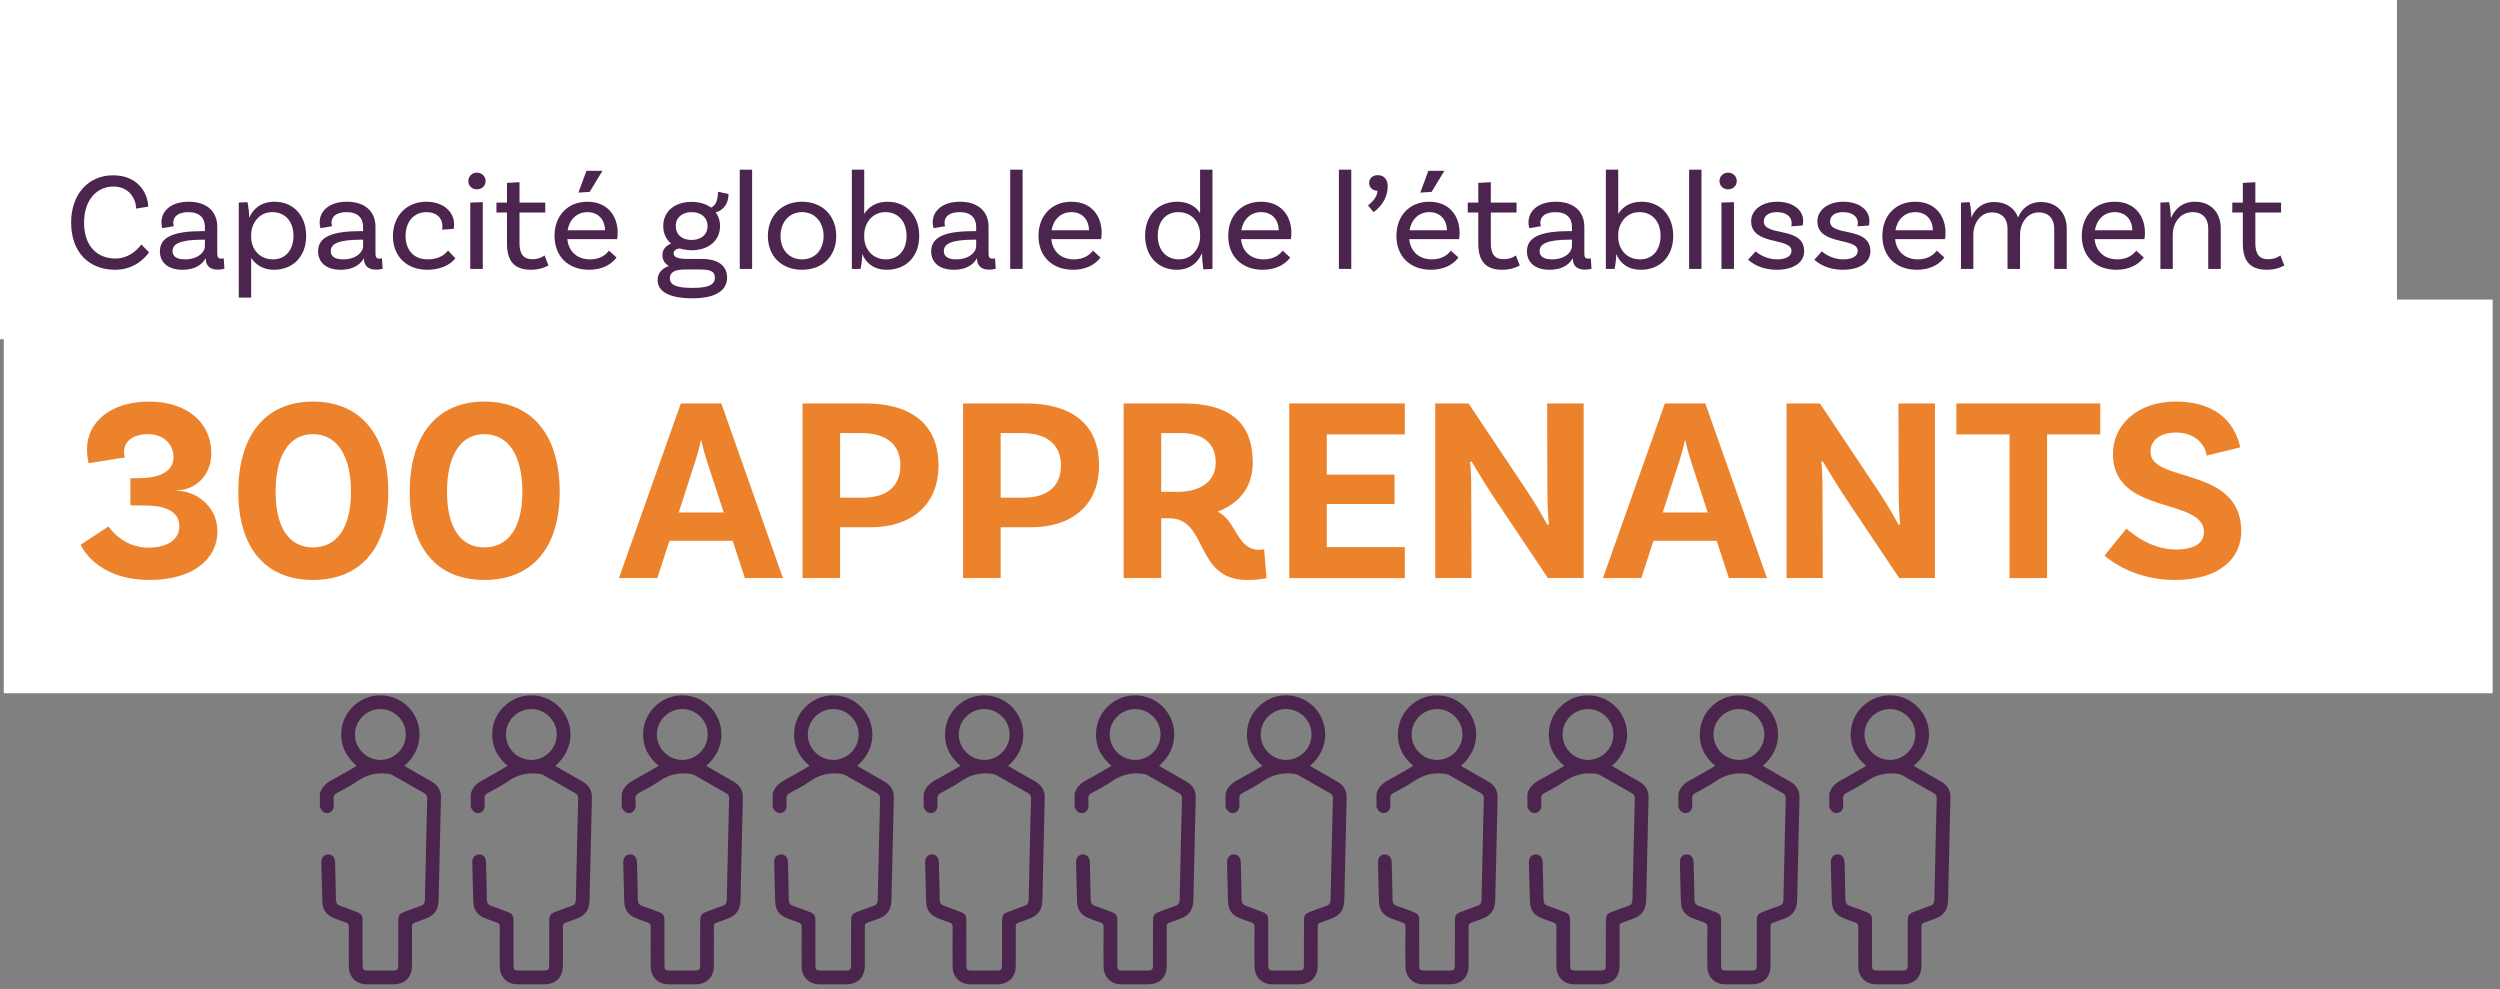<?xml version="1.0" encoding="UTF-8" standalone="no"?><!DOCTYPE svg PUBLIC "-//W3C//DTD SVG 1.1//EN" "http://www.w3.org/Graphics/SVG/1.1/DTD/svg11.dtd"><svg width="854px" height="338px" version="1.1" xmlns="http://www.w3.org/2000/svg" xmlns:xlink="http://www.w3.org/1999/xlink" xml:space="preserve" xmlns:serif="http://www.serif.com/" style="fill-rule:evenodd;clip-rule:evenodd;stroke-linejoin:round;stroke-miterlimit:2;"><rect width="100%" height="100%" fill="#808080" stroke="none"/><g transform="matrix(1,0,0,1,-2414.81,-3062.07)"><g transform="matrix(8.333,0,0,8.333,1327.85,-1027.56)"><g id="capacité" transform="matrix(0.678,0,0,0.678,-439.175,216.573)"><g transform="matrix(1,0,0,1,1072,270.921)"><g transform="matrix(1,0,0,1,-351.956,-48.061)"><path d="M139.436,209.249C139.546,208.846 139.822,208.6 140.182,208.409C140.677,208.147 141.157,207.856 141.664,207.565C141.003,207.007 140.667,206.314 140.74,205.458C140.794,204.824 141.073,204.291 141.556,203.873C142.507,203.05 143.937,203.125 144.81,204.032C145.617,204.87 145.835,206.453 144.542,207.568C144.87,207.756 145.191,207.941 145.513,208.125C145.747,208.259 145.983,208.391 146.216,208.528C146.581,208.743 146.768,209.062 146.759,209.489C146.711,211.562 146.659,213.634 146.616,215.706C146.604,216.269 146.341,216.631 145.813,216.812C145.596,216.886 145.387,216.979 145.169,217.046C145.037,217.087 145.006,217.157 145.007,217.286C145.011,218.07 145.008,218.853 145.006,219.637C145.004,220.351 144.582,220.772 143.867,220.773C143.333,220.774 142.799,220.777 142.266,220.774C141.632,220.771 141.192,220.335 141.188,219.702C141.183,218.905 141.181,218.108 141.19,217.31C141.192,217.15 141.137,217.077 140.991,217.03C140.761,216.957 140.535,216.867 140.309,216.781C139.863,216.612 139.606,216.295 139.59,215.812C139.562,215.002 139.543,214.191 139.526,213.38C139.521,213.113 139.697,212.924 139.931,212.917C140.174,212.91 140.348,213.097 140.356,213.379C140.376,214.135 140.4,214.89 140.408,215.646C140.411,215.858 140.482,215.972 140.689,216.038C141.025,216.145 141.352,216.28 141.682,216.406C141.937,216.503 142.016,216.617 142.017,216.891C142.019,217.799 142.018,218.707 142.019,219.615C142.02,219.892 142.07,219.942 142.346,219.942C142.845,219.942 143.344,219.942 143.844,219.941C144.122,219.94 144.173,219.89 144.174,219.617C144.176,218.737 144.176,217.856 144.178,216.976C144.178,216.585 144.237,216.505 144.608,216.369C144.914,216.257 145.216,216.134 145.525,216.033C145.713,215.972 145.782,215.863 145.786,215.668C145.814,214.206 145.851,212.743 145.885,211.281C145.899,210.699 145.909,210.116 145.929,209.534C145.934,209.384 145.882,209.291 145.751,209.217C145.105,208.854 144.464,208.481 143.818,208.119C143.732,208.071 143.624,208.053 143.525,208.041C142.845,207.954 142.236,208.114 141.669,208.512C141.285,208.781 140.858,208.989 140.447,209.218C140.315,209.291 140.255,209.384 140.267,209.535C140.278,209.673 140.276,209.812 140.275,209.951C140.275,210.196 140.162,210.36 139.965,210.408C139.756,210.458 139.583,210.361 139.471,210.13C139.462,210.112 139.447,210.097 139.436,210.081L139.436,209.249ZM143.089,204.131C142.248,204.135 141.559,204.829 141.56,205.671C141.562,206.511 142.257,207.205 143.096,207.206C143.945,207.207 144.642,206.504 144.635,205.654C144.628,204.812 143.933,204.128 143.089,204.131Z" style="fill:rgb(76,37,79);fill-rule:nonzero;"/></g><g transform="matrix(1,0,0,1,-342.83,-48.061)"><path d="M139.436,209.249C139.546,208.846 139.822,208.6 140.182,208.409C140.677,208.147 141.157,207.856 141.664,207.565C141.003,207.007 140.667,206.314 140.74,205.458C140.794,204.824 141.073,204.291 141.556,203.873C142.507,203.05 143.937,203.125 144.81,204.032C145.617,204.87 145.835,206.453 144.542,207.568C144.87,207.756 145.191,207.941 145.513,208.125C145.747,208.259 145.983,208.391 146.216,208.528C146.581,208.743 146.768,209.062 146.759,209.489C146.711,211.562 146.659,213.634 146.616,215.706C146.604,216.269 146.341,216.631 145.813,216.812C145.596,216.886 145.387,216.979 145.169,217.046C145.037,217.087 145.006,217.157 145.007,217.286C145.011,218.07 145.008,218.853 145.006,219.637C145.004,220.351 144.582,220.772 143.867,220.773C143.333,220.774 142.799,220.777 142.266,220.774C141.632,220.771 141.192,220.335 141.188,219.702C141.183,218.905 141.181,218.108 141.19,217.31C141.192,217.15 141.137,217.077 140.991,217.03C140.761,216.957 140.535,216.867 140.309,216.781C139.863,216.612 139.606,216.295 139.59,215.812C139.562,215.002 139.543,214.191 139.526,213.38C139.521,213.113 139.697,212.924 139.931,212.917C140.174,212.91 140.348,213.097 140.356,213.379C140.376,214.135 140.4,214.89 140.408,215.646C140.411,215.858 140.482,215.972 140.689,216.038C141.025,216.145 141.352,216.28 141.682,216.406C141.937,216.503 142.016,216.617 142.017,216.891C142.019,217.799 142.018,218.707 142.019,219.615C142.02,219.892 142.07,219.942 142.346,219.942C142.845,219.942 143.344,219.942 143.844,219.941C144.122,219.94 144.173,219.89 144.174,219.617C144.176,218.737 144.176,217.856 144.178,216.976C144.178,216.585 144.237,216.505 144.608,216.369C144.914,216.257 145.216,216.134 145.525,216.033C145.713,215.972 145.782,215.863 145.786,215.668C145.814,214.206 145.851,212.743 145.885,211.281C145.899,210.699 145.909,210.116 145.929,209.534C145.934,209.384 145.882,209.291 145.751,209.217C145.105,208.854 144.464,208.481 143.818,208.119C143.732,208.071 143.624,208.053 143.525,208.041C142.845,207.954 142.236,208.114 141.669,208.512C141.285,208.781 140.858,208.989 140.447,209.218C140.315,209.291 140.255,209.384 140.267,209.535C140.278,209.673 140.276,209.812 140.275,209.951C140.275,210.196 140.162,210.36 139.965,210.408C139.756,210.458 139.583,210.361 139.471,210.13C139.462,210.112 139.447,210.097 139.436,210.081L139.436,209.249ZM143.089,204.131C142.248,204.135 141.559,204.829 141.56,205.671C141.562,206.511 142.257,207.205 143.096,207.206C143.945,207.207 144.642,206.504 144.635,205.654C144.628,204.812 143.933,204.128 143.089,204.131Z" style="fill:rgb(76,37,79);fill-rule:nonzero;"/></g><g transform="matrix(1,0,0,1,-333.703,-48.061)"><path d="M139.436,209.249C139.546,208.846 139.822,208.6 140.182,208.409C140.677,208.147 141.157,207.856 141.664,207.565C141.003,207.007 140.667,206.314 140.74,205.458C140.794,204.824 141.073,204.291 141.556,203.873C142.507,203.05 143.937,203.125 144.81,204.032C145.617,204.87 145.835,206.453 144.542,207.568C144.87,207.756 145.191,207.941 145.513,208.125C145.747,208.259 145.983,208.391 146.216,208.528C146.581,208.743 146.768,209.062 146.759,209.489C146.711,211.562 146.659,213.634 146.616,215.706C146.604,216.269 146.341,216.631 145.813,216.812C145.596,216.886 145.387,216.979 145.169,217.046C145.037,217.087 145.006,217.157 145.007,217.286C145.011,218.07 145.008,218.853 145.006,219.637C145.004,220.351 144.582,220.772 143.867,220.773C143.333,220.774 142.799,220.777 142.266,220.774C141.632,220.771 141.192,220.335 141.188,219.702C141.183,218.905 141.181,218.108 141.19,217.31C141.192,217.15 141.137,217.077 140.991,217.03C140.761,216.957 140.535,216.867 140.309,216.781C139.863,216.612 139.606,216.295 139.59,215.812C139.562,215.002 139.543,214.191 139.526,213.38C139.521,213.113 139.697,212.924 139.931,212.917C140.174,212.91 140.348,213.097 140.356,213.379C140.376,214.135 140.4,214.89 140.408,215.646C140.411,215.858 140.482,215.972 140.689,216.038C141.025,216.145 141.352,216.28 141.682,216.406C141.937,216.503 142.016,216.617 142.017,216.891C142.019,217.799 142.018,218.707 142.019,219.615C142.02,219.892 142.07,219.942 142.346,219.942C142.845,219.942 143.344,219.942 143.844,219.941C144.122,219.94 144.173,219.89 144.174,219.617C144.176,218.737 144.176,217.856 144.178,216.976C144.178,216.585 144.237,216.505 144.608,216.369C144.914,216.257 145.216,216.134 145.525,216.033C145.713,215.972 145.782,215.863 145.786,215.668C145.814,214.206 145.851,212.743 145.885,211.281C145.899,210.699 145.909,210.116 145.929,209.534C145.934,209.384 145.882,209.291 145.751,209.217C145.105,208.854 144.464,208.481 143.818,208.119C143.732,208.071 143.624,208.053 143.525,208.041C142.845,207.954 142.236,208.114 141.669,208.512C141.285,208.781 140.858,208.989 140.447,209.218C140.315,209.291 140.255,209.384 140.267,209.535C140.278,209.673 140.276,209.812 140.275,209.951C140.275,210.196 140.162,210.36 139.965,210.408C139.756,210.458 139.583,210.361 139.471,210.13C139.462,210.112 139.447,210.097 139.436,210.081L139.436,209.249ZM143.089,204.131C142.248,204.135 141.559,204.829 141.56,205.671C141.562,206.511 142.257,207.205 143.096,207.206C143.945,207.207 144.642,206.504 144.635,205.654C144.628,204.812 143.933,204.128 143.089,204.131Z" style="fill:rgb(76,37,79);fill-rule:nonzero;"/></g><g transform="matrix(1,0,0,1,-324.576,-48.061)"><path d="M139.436,209.249C139.546,208.846 139.822,208.6 140.182,208.409C140.677,208.147 141.157,207.856 141.664,207.565C141.003,207.007 140.667,206.314 140.74,205.458C140.794,204.824 141.073,204.291 141.556,203.873C142.507,203.05 143.937,203.125 144.81,204.032C145.617,204.87 145.835,206.453 144.542,207.568C144.87,207.756 145.191,207.941 145.513,208.125C145.747,208.259 145.983,208.391 146.216,208.528C146.581,208.743 146.768,209.062 146.759,209.489C146.711,211.562 146.659,213.634 146.616,215.706C146.604,216.269 146.341,216.631 145.813,216.812C145.596,216.886 145.387,216.979 145.169,217.046C145.037,217.087 145.006,217.157 145.007,217.286C145.011,218.07 145.008,218.853 145.006,219.637C145.004,220.351 144.582,220.772 143.867,220.773C143.333,220.774 142.799,220.777 142.266,220.774C141.632,220.771 141.192,220.335 141.188,219.702C141.183,218.905 141.181,218.108 141.19,217.31C141.192,217.15 141.137,217.077 140.991,217.03C140.761,216.957 140.535,216.867 140.309,216.781C139.863,216.612 139.606,216.295 139.59,215.812C139.562,215.002 139.543,214.191 139.526,213.38C139.521,213.113 139.697,212.924 139.931,212.917C140.174,212.91 140.348,213.097 140.356,213.379C140.376,214.135 140.4,214.89 140.408,215.646C140.411,215.858 140.482,215.972 140.689,216.038C141.025,216.145 141.352,216.28 141.682,216.406C141.937,216.503 142.016,216.617 142.017,216.891C142.019,217.799 142.018,218.707 142.019,219.615C142.02,219.892 142.07,219.942 142.346,219.942C142.845,219.942 143.344,219.942 143.844,219.941C144.122,219.94 144.173,219.89 144.174,219.617C144.176,218.737 144.176,217.856 144.178,216.976C144.178,216.585 144.237,216.505 144.608,216.369C144.914,216.257 145.216,216.134 145.525,216.033C145.713,215.972 145.782,215.863 145.786,215.668C145.814,214.206 145.851,212.743 145.885,211.281C145.899,210.699 145.909,210.116 145.929,209.534C145.934,209.384 145.882,209.291 145.751,209.217C145.105,208.854 144.464,208.481 143.818,208.119C143.732,208.071 143.624,208.053 143.525,208.041C142.845,207.954 142.236,208.114 141.669,208.512C141.285,208.781 140.858,208.989 140.447,209.218C140.315,209.291 140.255,209.384 140.267,209.535C140.278,209.673 140.276,209.812 140.275,209.951C140.275,210.196 140.162,210.36 139.965,210.408C139.756,210.458 139.583,210.361 139.471,210.13C139.462,210.112 139.447,210.097 139.436,210.081L139.436,209.249ZM143.089,204.131C142.248,204.135 141.559,204.829 141.56,205.671C141.562,206.511 142.257,207.205 143.096,207.206C143.945,207.207 144.642,206.504 144.635,205.654C144.628,204.812 143.933,204.128 143.089,204.131Z" style="fill:rgb(76,37,79);fill-rule:nonzero;"/></g><g transform="matrix(1,0,0,1,-315.45,-48.061)"><path d="M139.436,209.249C139.546,208.846 139.822,208.6 140.182,208.409C140.677,208.147 141.157,207.856 141.664,207.565C141.003,207.007 140.667,206.314 140.74,205.458C140.794,204.824 141.073,204.291 141.556,203.873C142.507,203.05 143.937,203.125 144.81,204.032C145.617,204.87 145.835,206.453 144.542,207.568C144.87,207.756 145.191,207.941 145.513,208.125C145.747,208.259 145.983,208.391 146.216,208.528C146.581,208.743 146.768,209.062 146.759,209.489C146.711,211.562 146.659,213.634 146.616,215.706C146.604,216.269 146.341,216.631 145.813,216.812C145.596,216.886 145.387,216.979 145.169,217.046C145.037,217.087 145.006,217.157 145.007,217.286C145.011,218.07 145.008,218.853 145.006,219.637C145.004,220.351 144.582,220.772 143.867,220.773C143.333,220.774 142.799,220.777 142.266,220.774C141.632,220.771 141.192,220.335 141.188,219.702C141.183,218.905 141.181,218.108 141.19,217.31C141.192,217.15 141.137,217.077 140.991,217.03C140.761,216.957 140.535,216.867 140.309,216.781C139.863,216.612 139.606,216.295 139.59,215.812C139.562,215.002 139.543,214.191 139.526,213.38C139.521,213.113 139.697,212.924 139.931,212.917C140.174,212.91 140.348,213.097 140.356,213.379C140.376,214.135 140.4,214.89 140.408,215.646C140.411,215.858 140.482,215.972 140.689,216.038C141.025,216.145 141.352,216.28 141.682,216.406C141.937,216.503 142.016,216.617 142.017,216.891C142.019,217.799 142.018,218.707 142.019,219.615C142.02,219.892 142.07,219.942 142.346,219.942C142.845,219.942 143.344,219.942 143.844,219.941C144.122,219.94 144.173,219.89 144.174,219.617C144.176,218.737 144.176,217.856 144.178,216.976C144.178,216.585 144.237,216.505 144.608,216.369C144.914,216.257 145.216,216.134 145.525,216.033C145.713,215.972 145.782,215.863 145.786,215.668C145.814,214.206 145.851,212.743 145.885,211.281C145.899,210.699 145.909,210.116 145.929,209.534C145.934,209.384 145.882,209.291 145.751,209.217C145.105,208.854 144.464,208.481 143.818,208.119C143.732,208.071 143.624,208.053 143.525,208.041C142.845,207.954 142.236,208.114 141.669,208.512C141.285,208.781 140.858,208.989 140.447,209.218C140.315,209.291 140.255,209.384 140.267,209.535C140.278,209.673 140.276,209.812 140.275,209.951C140.275,210.196 140.162,210.36 139.965,210.408C139.756,210.458 139.583,210.361 139.471,210.13C139.462,210.112 139.447,210.097 139.436,210.081L139.436,209.249ZM143.089,204.131C142.248,204.135 141.559,204.829 141.56,205.671C141.562,206.511 142.257,207.205 143.096,207.206C143.945,207.207 144.642,206.504 144.635,205.654C144.628,204.812 143.933,204.128 143.089,204.131Z" style="fill:rgb(76,37,79);fill-rule:nonzero;"/></g><g transform="matrix(1,0,0,1,-306.323,-48.061)"><path d="M139.436,209.249C139.546,208.846 139.822,208.6 140.182,208.409C140.677,208.147 141.157,207.856 141.664,207.565C141.003,207.007 140.667,206.314 140.74,205.458C140.794,204.824 141.073,204.291 141.556,203.873C142.507,203.05 143.937,203.125 144.81,204.032C145.617,204.87 145.835,206.453 144.542,207.568C144.87,207.756 145.191,207.941 145.513,208.125C145.747,208.259 145.983,208.391 146.216,208.528C146.581,208.743 146.768,209.062 146.759,209.489C146.711,211.562 146.659,213.634 146.616,215.706C146.604,216.269 146.341,216.631 145.813,216.812C145.596,216.886 145.387,216.979 145.169,217.046C145.037,217.087 145.006,217.157 145.007,217.286C145.011,218.07 145.008,218.853 145.006,219.637C145.004,220.351 144.582,220.772 143.867,220.773C143.333,220.774 142.799,220.777 142.266,220.774C141.632,220.771 141.192,220.335 141.188,219.702C141.183,218.905 141.181,218.108 141.19,217.31C141.192,217.15 141.137,217.077 140.991,217.03C140.761,216.957 140.535,216.867 140.309,216.781C139.863,216.612 139.606,216.295 139.59,215.812C139.562,215.002 139.543,214.191 139.526,213.38C139.521,213.113 139.697,212.924 139.931,212.917C140.174,212.91 140.348,213.097 140.356,213.379C140.376,214.135 140.4,214.89 140.408,215.646C140.411,215.858 140.482,215.972 140.689,216.038C141.025,216.145 141.352,216.28 141.682,216.406C141.937,216.503 142.016,216.617 142.017,216.891C142.019,217.799 142.018,218.707 142.019,219.615C142.02,219.892 142.07,219.942 142.346,219.942C142.845,219.942 143.344,219.942 143.844,219.941C144.122,219.94 144.173,219.89 144.174,219.617C144.176,218.737 144.176,217.856 144.178,216.976C144.178,216.585 144.237,216.505 144.608,216.369C144.914,216.257 145.216,216.134 145.525,216.033C145.713,215.972 145.782,215.863 145.786,215.668C145.814,214.206 145.851,212.743 145.885,211.281C145.899,210.699 145.909,210.116 145.929,209.534C145.934,209.384 145.882,209.291 145.751,209.217C145.105,208.854 144.464,208.481 143.818,208.119C143.732,208.071 143.624,208.053 143.525,208.041C142.845,207.954 142.236,208.114 141.669,208.512C141.285,208.781 140.858,208.989 140.447,209.218C140.315,209.291 140.255,209.384 140.267,209.535C140.278,209.673 140.276,209.812 140.275,209.951C140.275,210.196 140.162,210.36 139.965,210.408C139.756,210.458 139.583,210.361 139.471,210.13C139.462,210.112 139.447,210.097 139.436,210.081L139.436,209.249ZM143.089,204.131C142.248,204.135 141.559,204.829 141.56,205.671C141.562,206.511 142.257,207.205 143.096,207.206C143.945,207.207 144.642,206.504 144.635,205.654C144.628,204.812 143.933,204.128 143.089,204.131Z" style="fill:rgb(76,37,79);fill-rule:nonzero;"/></g><g transform="matrix(1,0,0,1,-297.196,-48.061)"><path d="M139.436,209.249C139.546,208.846 139.822,208.6 140.182,208.409C140.677,208.147 141.157,207.856 141.664,207.565C141.003,207.007 140.667,206.314 140.74,205.458C140.794,204.824 141.073,204.291 141.556,203.873C142.507,203.05 143.937,203.125 144.81,204.032C145.617,204.87 145.835,206.453 144.542,207.568C144.87,207.756 145.191,207.941 145.513,208.125C145.747,208.259 145.983,208.391 146.216,208.528C146.581,208.743 146.768,209.062 146.759,209.489C146.711,211.562 146.659,213.634 146.616,215.706C146.604,216.269 146.341,216.631 145.813,216.812C145.596,216.886 145.387,216.979 145.169,217.046C145.037,217.087 145.006,217.157 145.007,217.286C145.011,218.07 145.008,218.853 145.006,219.637C145.004,220.351 144.582,220.772 143.867,220.773C143.333,220.774 142.799,220.777 142.266,220.774C141.632,220.771 141.192,220.335 141.188,219.702C141.183,218.905 141.181,218.108 141.19,217.31C141.192,217.15 141.137,217.077 140.991,217.03C140.761,216.957 140.535,216.867 140.309,216.781C139.863,216.612 139.606,216.295 139.59,215.812C139.562,215.002 139.543,214.191 139.526,213.38C139.521,213.113 139.697,212.924 139.931,212.917C140.174,212.91 140.348,213.097 140.356,213.379C140.376,214.135 140.4,214.89 140.408,215.646C140.411,215.858 140.482,215.972 140.689,216.038C141.025,216.145 141.352,216.28 141.682,216.406C141.937,216.503 142.016,216.617 142.017,216.891C142.019,217.799 142.018,218.707 142.019,219.615C142.02,219.892 142.07,219.942 142.346,219.942C142.845,219.942 143.344,219.942 143.844,219.941C144.122,219.94 144.173,219.89 144.174,219.617C144.176,218.737 144.176,217.856 144.178,216.976C144.178,216.585 144.237,216.505 144.608,216.369C144.914,216.257 145.216,216.134 145.525,216.033C145.713,215.972 145.782,215.863 145.786,215.668C145.814,214.206 145.851,212.743 145.885,211.281C145.899,210.699 145.909,210.116 145.929,209.534C145.934,209.384 145.882,209.291 145.751,209.217C145.105,208.854 144.464,208.481 143.818,208.119C143.732,208.071 143.624,208.053 143.525,208.041C142.845,207.954 142.236,208.114 141.669,208.512C141.285,208.781 140.858,208.989 140.447,209.218C140.315,209.291 140.255,209.384 140.267,209.535C140.278,209.673 140.276,209.812 140.275,209.951C140.275,210.196 140.162,210.36 139.965,210.408C139.756,210.458 139.583,210.361 139.471,210.13C139.462,210.112 139.447,210.097 139.436,210.081L139.436,209.249ZM143.089,204.131C142.248,204.135 141.559,204.829 141.56,205.671C141.562,206.511 142.257,207.205 143.096,207.206C143.945,207.207 144.642,206.504 144.635,205.654C144.628,204.812 143.933,204.128 143.089,204.131Z" style="fill:rgb(76,37,79);fill-rule:nonzero;"/></g><g transform="matrix(1,0,0,1,-288.07,-48.061)"><path d="M139.436,209.249C139.546,208.846 139.822,208.6 140.182,208.409C140.677,208.147 141.157,207.856 141.664,207.565C141.003,207.007 140.667,206.314 140.74,205.458C140.794,204.824 141.073,204.291 141.556,203.873C142.507,203.05 143.937,203.125 144.81,204.032C145.617,204.87 145.835,206.453 144.542,207.568C144.87,207.756 145.191,207.941 145.513,208.125C145.747,208.259 145.983,208.391 146.216,208.528C146.581,208.743 146.768,209.062 146.759,209.489C146.711,211.562 146.659,213.634 146.616,215.706C146.604,216.269 146.341,216.631 145.813,216.812C145.596,216.886 145.387,216.979 145.169,217.046C145.037,217.087 145.006,217.157 145.007,217.286C145.011,218.07 145.008,218.853 145.006,219.637C145.004,220.351 144.582,220.772 143.867,220.773C143.333,220.774 142.799,220.777 142.266,220.774C141.632,220.771 141.192,220.335 141.188,219.702C141.183,218.905 141.181,218.108 141.19,217.31C141.192,217.15 141.137,217.077 140.991,217.03C140.761,216.957 140.535,216.867 140.309,216.781C139.863,216.612 139.606,216.295 139.59,215.812C139.562,215.002 139.543,214.191 139.526,213.38C139.521,213.113 139.697,212.924 139.931,212.917C140.174,212.91 140.348,213.097 140.356,213.379C140.376,214.135 140.4,214.89 140.408,215.646C140.411,215.858 140.482,215.972 140.689,216.038C141.025,216.145 141.352,216.28 141.682,216.406C141.937,216.503 142.016,216.617 142.017,216.891C142.019,217.799 142.018,218.707 142.019,219.615C142.02,219.892 142.07,219.942 142.346,219.942C142.845,219.942 143.344,219.942 143.844,219.941C144.122,219.94 144.173,219.89 144.174,219.617C144.176,218.737 144.176,217.856 144.178,216.976C144.178,216.585 144.237,216.505 144.608,216.369C144.914,216.257 145.216,216.134 145.525,216.033C145.713,215.972 145.782,215.863 145.786,215.668C145.814,214.206 145.851,212.743 145.885,211.281C145.899,210.699 145.909,210.116 145.929,209.534C145.934,209.384 145.882,209.291 145.751,209.217C145.105,208.854 144.464,208.481 143.818,208.119C143.732,208.071 143.624,208.053 143.525,208.041C142.845,207.954 142.236,208.114 141.669,208.512C141.285,208.781 140.858,208.989 140.447,209.218C140.315,209.291 140.255,209.384 140.267,209.535C140.278,209.673 140.276,209.812 140.275,209.951C140.275,210.196 140.162,210.36 139.965,210.408C139.756,210.458 139.583,210.361 139.471,210.13C139.462,210.112 139.447,210.097 139.436,210.081L139.436,209.249ZM143.089,204.131C142.248,204.135 141.559,204.829 141.56,205.671C141.562,206.511 142.257,207.205 143.096,207.206C143.945,207.207 144.642,206.504 144.635,205.654C144.628,204.812 143.933,204.128 143.089,204.131Z" style="fill:rgb(76,37,79);fill-rule:nonzero;"/></g><g transform="matrix(1,0,0,1,-278.943,-48.061)"><path d="M139.436,209.249C139.546,208.846 139.822,208.6 140.182,208.409C140.677,208.147 141.157,207.856 141.664,207.565C141.003,207.007 140.667,206.314 140.74,205.458C140.794,204.824 141.073,204.291 141.556,203.873C142.507,203.05 143.937,203.125 144.81,204.032C145.617,204.87 145.835,206.453 144.542,207.568C144.87,207.756 145.191,207.941 145.513,208.125C145.747,208.259 145.983,208.391 146.216,208.528C146.581,208.743 146.768,209.062 146.759,209.489C146.711,211.562 146.659,213.634 146.616,215.706C146.604,216.269 146.341,216.631 145.813,216.812C145.596,216.886 145.387,216.979 145.169,217.046C145.037,217.087 145.006,217.157 145.007,217.286C145.011,218.07 145.008,218.853 145.006,219.637C145.004,220.351 144.582,220.772 143.867,220.773C143.333,220.774 142.799,220.777 142.266,220.774C141.632,220.771 141.192,220.335 141.188,219.702C141.183,218.905 141.181,218.108 141.19,217.31C141.192,217.15 141.137,217.077 140.991,217.03C140.761,216.957 140.535,216.867 140.309,216.781C139.863,216.612 139.606,216.295 139.59,215.812C139.562,215.002 139.543,214.191 139.526,213.38C139.521,213.113 139.697,212.924 139.931,212.917C140.174,212.91 140.348,213.097 140.356,213.379C140.376,214.135 140.4,214.89 140.408,215.646C140.411,215.858 140.482,215.972 140.689,216.038C141.025,216.145 141.352,216.28 141.682,216.406C141.937,216.503 142.016,216.617 142.017,216.891C142.019,217.799 142.018,218.707 142.019,219.615C142.02,219.892 142.07,219.942 142.346,219.942C142.845,219.942 143.344,219.942 143.844,219.941C144.122,219.94 144.173,219.89 144.174,219.617C144.176,218.737 144.176,217.856 144.178,216.976C144.178,216.585 144.237,216.505 144.608,216.369C144.914,216.257 145.216,216.134 145.525,216.033C145.713,215.972 145.782,215.863 145.786,215.668C145.814,214.206 145.851,212.743 145.885,211.281C145.899,210.699 145.909,210.116 145.929,209.534C145.934,209.384 145.882,209.291 145.751,209.217C145.105,208.854 144.464,208.481 143.818,208.119C143.732,208.071 143.624,208.053 143.525,208.041C142.845,207.954 142.236,208.114 141.669,208.512C141.285,208.781 140.858,208.989 140.447,209.218C140.315,209.291 140.255,209.384 140.267,209.535C140.278,209.673 140.276,209.812 140.275,209.951C140.275,210.196 140.162,210.36 139.965,210.408C139.756,210.458 139.583,210.361 139.471,210.13C139.462,210.112 139.447,210.097 139.436,210.081L139.436,209.249ZM143.089,204.131C142.248,204.135 141.559,204.829 141.56,205.671C141.562,206.511 142.257,207.205 143.096,207.206C143.945,207.207 144.642,206.504 144.635,205.654C144.628,204.812 143.933,204.128 143.089,204.131Z" style="fill:rgb(76,37,79);fill-rule:nonzero;"/></g><g transform="matrix(1,0,0,1,-269.816,-48.061)"><path d="M139.436,209.249C139.546,208.846 139.822,208.6 140.182,208.409C140.677,208.147 141.157,207.856 141.664,207.565C141.003,207.007 140.667,206.314 140.74,205.458C140.794,204.824 141.073,204.291 141.556,203.873C142.507,203.05 143.937,203.125 144.81,204.032C145.617,204.87 145.835,206.453 144.542,207.568C144.87,207.756 145.191,207.941 145.513,208.125C145.747,208.259 145.983,208.391 146.216,208.528C146.581,208.743 146.768,209.062 146.759,209.489C146.711,211.562 146.659,213.634 146.616,215.706C146.604,216.269 146.341,216.631 145.813,216.812C145.596,216.886 145.387,216.979 145.169,217.046C145.037,217.087 145.006,217.157 145.007,217.286C145.011,218.07 145.008,218.853 145.006,219.637C145.004,220.351 144.582,220.772 143.867,220.773C143.333,220.774 142.799,220.777 142.266,220.774C141.632,220.771 141.192,220.335 141.188,219.702C141.183,218.905 141.181,218.108 141.19,217.31C141.192,217.15 141.137,217.077 140.991,217.03C140.761,216.957 140.535,216.867 140.309,216.781C139.863,216.612 139.606,216.295 139.59,215.812C139.562,215.002 139.543,214.191 139.526,213.38C139.521,213.113 139.697,212.924 139.931,212.917C140.174,212.91 140.348,213.097 140.356,213.379C140.376,214.135 140.4,214.89 140.408,215.646C140.411,215.858 140.482,215.972 140.689,216.038C141.025,216.145 141.352,216.28 141.682,216.406C141.937,216.503 142.016,216.617 142.017,216.891C142.019,217.799 142.018,218.707 142.019,219.615C142.02,219.892 142.07,219.942 142.346,219.942C142.845,219.942 143.344,219.942 143.844,219.941C144.122,219.94 144.173,219.89 144.174,219.617C144.176,218.737 144.176,217.856 144.178,216.976C144.178,216.585 144.237,216.505 144.608,216.369C144.914,216.257 145.216,216.134 145.525,216.033C145.713,215.972 145.782,215.863 145.786,215.668C145.814,214.206 145.851,212.743 145.885,211.281C145.899,210.699 145.909,210.116 145.929,209.534C145.934,209.384 145.882,209.291 145.751,209.217C145.105,208.854 144.464,208.481 143.818,208.119C143.732,208.071 143.624,208.053 143.525,208.041C142.845,207.954 142.236,208.114 141.669,208.512C141.285,208.781 140.858,208.989 140.447,209.218C140.315,209.291 140.255,209.384 140.267,209.535C140.278,209.673 140.276,209.812 140.275,209.951C140.275,210.196 140.162,210.36 139.965,210.408C139.756,210.458 139.583,210.361 139.471,210.13C139.462,210.112 139.447,210.097 139.436,210.081L139.436,209.249ZM143.089,204.131C142.248,204.135 141.559,204.829 141.56,205.671C141.562,206.511 142.257,207.205 143.096,207.206C143.945,207.207 144.642,206.504 144.635,205.654C144.628,204.812 143.933,204.128 143.089,204.131Z" style="fill:rgb(76,37,79);fill-rule:nonzero;"/></g><g transform="matrix(1,0,0,1,-260.69,-48.061)"><path d="M139.436,209.249C139.546,208.846 139.822,208.6 140.182,208.409C140.677,208.147 141.157,207.856 141.664,207.565C141.003,207.007 140.667,206.314 140.74,205.458C140.794,204.824 141.073,204.291 141.556,203.873C142.507,203.05 143.937,203.125 144.81,204.032C145.617,204.87 145.835,206.453 144.542,207.568C144.87,207.756 145.191,207.941 145.513,208.125C145.747,208.259 145.983,208.391 146.216,208.528C146.581,208.743 146.768,209.062 146.759,209.489C146.711,211.562 146.659,213.634 146.616,215.706C146.604,216.269 146.341,216.631 145.813,216.812C145.596,216.886 145.387,216.979 145.169,217.046C145.037,217.087 145.006,217.157 145.007,217.286C145.011,218.07 145.008,218.853 145.006,219.637C145.004,220.351 144.582,220.772 143.867,220.773C143.333,220.774 142.799,220.777 142.266,220.774C141.632,220.771 141.192,220.335 141.188,219.702C141.183,218.905 141.181,218.108 141.19,217.31C141.192,217.15 141.137,217.077 140.991,217.03C140.761,216.957 140.535,216.867 140.309,216.781C139.863,216.612 139.606,216.295 139.59,215.812C139.562,215.002 139.543,214.191 139.526,213.38C139.521,213.113 139.697,212.924 139.931,212.917C140.174,212.91 140.348,213.097 140.356,213.379C140.376,214.135 140.4,214.89 140.408,215.646C140.411,215.858 140.482,215.972 140.689,216.038C141.025,216.145 141.352,216.28 141.682,216.406C141.937,216.503 142.016,216.617 142.017,216.891C142.019,217.799 142.018,218.707 142.019,219.615C142.02,219.892 142.07,219.942 142.346,219.942C142.845,219.942 143.344,219.942 143.844,219.941C144.122,219.94 144.173,219.89 144.174,219.617C144.176,218.737 144.176,217.856 144.178,216.976C144.178,216.585 144.237,216.505 144.608,216.369C144.914,216.257 145.216,216.134 145.525,216.033C145.713,215.972 145.782,215.863 145.786,215.668C145.814,214.206 145.851,212.743 145.885,211.281C145.899,210.699 145.909,210.116 145.929,209.534C145.934,209.384 145.882,209.291 145.751,209.217C145.105,208.854 144.464,208.481 143.818,208.119C143.732,208.071 143.624,208.053 143.525,208.041C142.845,207.954 142.236,208.114 141.669,208.512C141.285,208.781 140.858,208.989 140.447,209.218C140.315,209.291 140.255,209.384 140.267,209.535C140.278,209.673 140.276,209.812 140.275,209.951C140.275,210.196 140.162,210.36 139.965,210.408C139.756,210.458 139.583,210.361 139.471,210.13C139.462,210.112 139.447,210.097 139.436,210.081L139.436,209.249ZM143.089,204.131C142.248,204.135 141.559,204.829 141.56,205.671C141.562,206.511 142.257,207.205 143.096,207.206C143.945,207.207 144.642,206.504 144.635,205.654C144.628,204.812 143.933,204.128 143.089,204.131Z" style="fill:rgb(76,37,79);fill-rule:nonzero;"/></g></g><g transform="matrix(1,0,0,1,1072,291.23)"><g transform="matrix(1,0,0,1,-351.956,-48.061)"><path d="M139.436,209.249C139.546,208.846 139.822,208.6 140.182,208.409C140.677,208.147 141.157,207.856 141.664,207.565C141.003,207.007 140.667,206.314 140.74,205.458C140.794,204.824 141.073,204.291 141.556,203.873C142.507,203.05 143.937,203.125 144.81,204.032C145.617,204.87 145.835,206.453 144.542,207.568C144.87,207.756 145.191,207.941 145.513,208.125C145.747,208.259 145.983,208.391 146.216,208.528C146.581,208.743 146.768,209.062 146.759,209.489C146.711,211.562 146.659,213.634 146.616,215.706C146.604,216.269 146.341,216.631 145.813,216.812C145.596,216.886 145.387,216.979 145.169,217.046C145.037,217.087 145.006,217.157 145.007,217.286C145.011,218.07 145.008,218.853 145.006,219.637C145.004,220.351 144.582,220.772 143.867,220.773C143.333,220.774 142.799,220.777 142.266,220.774C141.632,220.771 141.192,220.335 141.188,219.702C141.183,218.905 141.181,218.108 141.19,217.31C141.192,217.15 141.137,217.077 140.991,217.03C140.761,216.957 140.535,216.867 140.309,216.781C139.863,216.612 139.606,216.295 139.59,215.812C139.562,215.002 139.543,214.191 139.526,213.38C139.521,213.113 139.697,212.924 139.931,212.917C140.174,212.91 140.348,213.097 140.356,213.379C140.376,214.135 140.4,214.89 140.408,215.646C140.411,215.858 140.482,215.972 140.689,216.038C141.025,216.145 141.352,216.28 141.682,216.406C141.937,216.503 142.016,216.617 142.017,216.891C142.019,217.799 142.018,218.707 142.019,219.615C142.02,219.892 142.07,219.942 142.346,219.942C142.845,219.942 143.344,219.942 143.844,219.941C144.122,219.94 144.173,219.89 144.174,219.617C144.176,218.737 144.176,217.856 144.178,216.976C144.178,216.585 144.237,216.505 144.608,216.369C144.914,216.257 145.216,216.134 145.525,216.033C145.713,215.972 145.782,215.863 145.786,215.668C145.814,214.206 145.851,212.743 145.885,211.281C145.899,210.699 145.909,210.116 145.929,209.534C145.934,209.384 145.882,209.291 145.751,209.217C145.105,208.854 144.464,208.481 143.818,208.119C143.732,208.071 143.624,208.053 143.525,208.041C142.845,207.954 142.236,208.114 141.669,208.512C141.285,208.781 140.858,208.989 140.447,209.218C140.315,209.291 140.255,209.384 140.267,209.535C140.278,209.673 140.276,209.812 140.275,209.951C140.275,210.196 140.162,210.36 139.965,210.408C139.756,210.458 139.583,210.361 139.471,210.13C139.462,210.112 139.447,210.097 139.436,210.081L139.436,209.249ZM143.089,204.131C142.248,204.135 141.559,204.829 141.56,205.671C141.562,206.511 142.257,207.205 143.096,207.206C143.945,207.207 144.642,206.504 144.635,205.654C144.628,204.812 143.933,204.128 143.089,204.131Z" style="fill:rgb(76,37,79);fill-rule:nonzero;"/></g><g transform="matrix(1,0,0,1,-342.83,-48.061)"><path d="M139.436,209.249C139.546,208.846 139.822,208.6 140.182,208.409C140.677,208.147 141.157,207.856 141.664,207.565C141.003,207.007 140.667,206.314 140.74,205.458C140.794,204.824 141.073,204.291 141.556,203.873C142.507,203.05 143.937,203.125 144.81,204.032C145.617,204.87 145.835,206.453 144.542,207.568C144.87,207.756 145.191,207.941 145.513,208.125C145.747,208.259 145.983,208.391 146.216,208.528C146.581,208.743 146.768,209.062 146.759,209.489C146.711,211.562 146.659,213.634 146.616,215.706C146.604,216.269 146.341,216.631 145.813,216.812C145.596,216.886 145.387,216.979 145.169,217.046C145.037,217.087 145.006,217.157 145.007,217.286C145.011,218.07 145.008,218.853 145.006,219.637C145.004,220.351 144.582,220.772 143.867,220.773C143.333,220.774 142.799,220.777 142.266,220.774C141.632,220.771 141.192,220.335 141.188,219.702C141.183,218.905 141.181,218.108 141.19,217.31C141.192,217.15 141.137,217.077 140.991,217.03C140.761,216.957 140.535,216.867 140.309,216.781C139.863,216.612 139.606,216.295 139.59,215.812C139.562,215.002 139.543,214.191 139.526,213.38C139.521,213.113 139.697,212.924 139.931,212.917C140.174,212.91 140.348,213.097 140.356,213.379C140.376,214.135 140.4,214.89 140.408,215.646C140.411,215.858 140.482,215.972 140.689,216.038C141.025,216.145 141.352,216.28 141.682,216.406C141.937,216.503 142.016,216.617 142.017,216.891C142.019,217.799 142.018,218.707 142.019,219.615C142.02,219.892 142.07,219.942 142.346,219.942C142.845,219.942 143.344,219.942 143.844,219.941C144.122,219.94 144.173,219.89 144.174,219.617C144.176,218.737 144.176,217.856 144.178,216.976C144.178,216.585 144.237,216.505 144.608,216.369C144.914,216.257 145.216,216.134 145.525,216.033C145.713,215.972 145.782,215.863 145.786,215.668C145.814,214.206 145.851,212.743 145.885,211.281C145.899,210.699 145.909,210.116 145.929,209.534C145.934,209.384 145.882,209.291 145.751,209.217C145.105,208.854 144.464,208.481 143.818,208.119C143.732,208.071 143.624,208.053 143.525,208.041C142.845,207.954 142.236,208.114 141.669,208.512C141.285,208.781 140.858,208.989 140.447,209.218C140.315,209.291 140.255,209.384 140.267,209.535C140.278,209.673 140.276,209.812 140.275,209.951C140.275,210.196 140.162,210.36 139.965,210.408C139.756,210.458 139.583,210.361 139.471,210.13C139.462,210.112 139.447,210.097 139.436,210.081L139.436,209.249ZM143.089,204.131C142.248,204.135 141.559,204.829 141.56,205.671C141.562,206.511 142.257,207.205 143.096,207.206C143.945,207.207 144.642,206.504 144.635,205.654C144.628,204.812 143.933,204.128 143.089,204.131Z" style="fill:rgb(76,37,79);fill-rule:nonzero;"/></g><g transform="matrix(1,0,0,1,-333.703,-48.061)"><path d="M139.436,209.249C139.546,208.846 139.822,208.6 140.182,208.409C140.677,208.147 141.157,207.856 141.664,207.565C141.003,207.007 140.667,206.314 140.74,205.458C140.794,204.824 141.073,204.291 141.556,203.873C142.507,203.05 143.937,203.125 144.81,204.032C145.617,204.87 145.835,206.453 144.542,207.568C144.87,207.756 145.191,207.941 145.513,208.125C145.747,208.259 145.983,208.391 146.216,208.528C146.581,208.743 146.768,209.062 146.759,209.489C146.711,211.562 146.659,213.634 146.616,215.706C146.604,216.269 146.341,216.631 145.813,216.812C145.596,216.886 145.387,216.979 145.169,217.046C145.037,217.087 145.006,217.157 145.007,217.286C145.011,218.07 145.008,218.853 145.006,219.637C145.004,220.351 144.582,220.772 143.867,220.773C143.333,220.774 142.799,220.777 142.266,220.774C141.632,220.771 141.192,220.335 141.188,219.702C141.183,218.905 141.181,218.108 141.19,217.31C141.192,217.15 141.137,217.077 140.991,217.03C140.761,216.957 140.535,216.867 140.309,216.781C139.863,216.612 139.606,216.295 139.59,215.812C139.562,215.002 139.543,214.191 139.526,213.38C139.521,213.113 139.697,212.924 139.931,212.917C140.174,212.91 140.348,213.097 140.356,213.379C140.376,214.135 140.4,214.89 140.408,215.646C140.411,215.858 140.482,215.972 140.689,216.038C141.025,216.145 141.352,216.28 141.682,216.406C141.937,216.503 142.016,216.617 142.017,216.891C142.019,217.799 142.018,218.707 142.019,219.615C142.02,219.892 142.07,219.942 142.346,219.942C142.845,219.942 143.344,219.942 143.844,219.941C144.122,219.94 144.173,219.89 144.174,219.617C144.176,218.737 144.176,217.856 144.178,216.976C144.178,216.585 144.237,216.505 144.608,216.369C144.914,216.257 145.216,216.134 145.525,216.033C145.713,215.972 145.782,215.863 145.786,215.668C145.814,214.206 145.851,212.743 145.885,211.281C145.899,210.699 145.909,210.116 145.929,209.534C145.934,209.384 145.882,209.291 145.751,209.217C145.105,208.854 144.464,208.481 143.818,208.119C143.732,208.071 143.624,208.053 143.525,208.041C142.845,207.954 142.236,208.114 141.669,208.512C141.285,208.781 140.858,208.989 140.447,209.218C140.315,209.291 140.255,209.384 140.267,209.535C140.278,209.673 140.276,209.812 140.275,209.951C140.275,210.196 140.162,210.36 139.965,210.408C139.756,210.458 139.583,210.361 139.471,210.13C139.462,210.112 139.447,210.097 139.436,210.081L139.436,209.249ZM143.089,204.131C142.248,204.135 141.559,204.829 141.56,205.671C141.562,206.511 142.257,207.205 143.096,207.206C143.945,207.207 144.642,206.504 144.635,205.654C144.628,204.812 143.933,204.128 143.089,204.131Z" style="fill:rgb(76,37,79);fill-rule:nonzero;"/></g><g transform="matrix(1,0,0,1,-324.576,-48.061)"><path d="M139.436,209.249C139.546,208.846 139.822,208.6 140.182,208.409C140.677,208.147 141.157,207.856 141.664,207.565C141.003,207.007 140.667,206.314 140.74,205.458C140.794,204.824 141.073,204.291 141.556,203.873C142.507,203.05 143.937,203.125 144.81,204.032C145.617,204.87 145.835,206.453 144.542,207.568C144.87,207.756 145.191,207.941 145.513,208.125C145.747,208.259 145.983,208.391 146.216,208.528C146.581,208.743 146.768,209.062 146.759,209.489C146.711,211.562 146.659,213.634 146.616,215.706C146.604,216.269 146.341,216.631 145.813,216.812C145.596,216.886 145.387,216.979 145.169,217.046C145.037,217.087 145.006,217.157 145.007,217.286C145.011,218.07 145.008,218.853 145.006,219.637C145.004,220.351 144.582,220.772 143.867,220.773C143.333,220.774 142.799,220.777 142.266,220.774C141.632,220.771 141.192,220.335 141.188,219.702C141.183,218.905 141.181,218.108 141.19,217.31C141.192,217.15 141.137,217.077 140.991,217.03C140.761,216.957 140.535,216.867 140.309,216.781C139.863,216.612 139.606,216.295 139.59,215.812C139.562,215.002 139.543,214.191 139.526,213.38C139.521,213.113 139.697,212.924 139.931,212.917C140.174,212.91 140.348,213.097 140.356,213.379C140.376,214.135 140.4,214.89 140.408,215.646C140.411,215.858 140.482,215.972 140.689,216.038C141.025,216.145 141.352,216.28 141.682,216.406C141.937,216.503 142.016,216.617 142.017,216.891C142.019,217.799 142.018,218.707 142.019,219.615C142.02,219.892 142.07,219.942 142.346,219.942C142.845,219.942 143.344,219.942 143.844,219.941C144.122,219.94 144.173,219.89 144.174,219.617C144.176,218.737 144.176,217.856 144.178,216.976C144.178,216.585 144.237,216.505 144.608,216.369C144.914,216.257 145.216,216.134 145.525,216.033C145.713,215.972 145.782,215.863 145.786,215.668C145.814,214.206 145.851,212.743 145.885,211.281C145.899,210.699 145.909,210.116 145.929,209.534C145.934,209.384 145.882,209.291 145.751,209.217C145.105,208.854 144.464,208.481 143.818,208.119C143.732,208.071 143.624,208.053 143.525,208.041C142.845,207.954 142.236,208.114 141.669,208.512C141.285,208.781 140.858,208.989 140.447,209.218C140.315,209.291 140.255,209.384 140.267,209.535C140.278,209.673 140.276,209.812 140.275,209.951C140.275,210.196 140.162,210.36 139.965,210.408C139.756,210.458 139.583,210.361 139.471,210.13C139.462,210.112 139.447,210.097 139.436,210.081L139.436,209.249ZM143.089,204.131C142.248,204.135 141.559,204.829 141.56,205.671C141.562,206.511 142.257,207.205 143.096,207.206C143.945,207.207 144.642,206.504 144.635,205.654C144.628,204.812 143.933,204.128 143.089,204.131Z" style="fill:rgb(76,37,79);fill-rule:nonzero;"/></g><g transform="matrix(1,0,0,1,-315.45,-48.061)"><path d="M139.436,209.249C139.546,208.846 139.822,208.6 140.182,208.409C140.677,208.147 141.157,207.856 141.664,207.565C141.003,207.007 140.667,206.314 140.74,205.458C140.794,204.824 141.073,204.291 141.556,203.873C142.507,203.05 143.937,203.125 144.81,204.032C145.617,204.87 145.835,206.453 144.542,207.568C144.87,207.756 145.191,207.941 145.513,208.125C145.747,208.259 145.983,208.391 146.216,208.528C146.581,208.743 146.768,209.062 146.759,209.489C146.711,211.562 146.659,213.634 146.616,215.706C146.604,216.269 146.341,216.631 145.813,216.812C145.596,216.886 145.387,216.979 145.169,217.046C145.037,217.087 145.006,217.157 145.007,217.286C145.011,218.07 145.008,218.853 145.006,219.637C145.004,220.351 144.582,220.772 143.867,220.773C143.333,220.774 142.799,220.777 142.266,220.774C141.632,220.771 141.192,220.335 141.188,219.702C141.183,218.905 141.181,218.108 141.19,217.31C141.192,217.15 141.137,217.077 140.991,217.03C140.761,216.957 140.535,216.867 140.309,216.781C139.863,216.612 139.606,216.295 139.59,215.812C139.562,215.002 139.543,214.191 139.526,213.38C139.521,213.113 139.697,212.924 139.931,212.917C140.174,212.91 140.348,213.097 140.356,213.379C140.376,214.135 140.4,214.89 140.408,215.646C140.411,215.858 140.482,215.972 140.689,216.038C141.025,216.145 141.352,216.28 141.682,216.406C141.937,216.503 142.016,216.617 142.017,216.891C142.019,217.799 142.018,218.707 142.019,219.615C142.02,219.892 142.07,219.942 142.346,219.942C142.845,219.942 143.344,219.942 143.844,219.941C144.122,219.94 144.173,219.89 144.174,219.617C144.176,218.737 144.176,217.856 144.178,216.976C144.178,216.585 144.237,216.505 144.608,216.369C144.914,216.257 145.216,216.134 145.525,216.033C145.713,215.972 145.782,215.863 145.786,215.668C145.814,214.206 145.851,212.743 145.885,211.281C145.899,210.699 145.909,210.116 145.929,209.534C145.934,209.384 145.882,209.291 145.751,209.217C145.105,208.854 144.464,208.481 143.818,208.119C143.732,208.071 143.624,208.053 143.525,208.041C142.845,207.954 142.236,208.114 141.669,208.512C141.285,208.781 140.858,208.989 140.447,209.218C140.315,209.291 140.255,209.384 140.267,209.535C140.278,209.673 140.276,209.812 140.275,209.951C140.275,210.196 140.162,210.36 139.965,210.408C139.756,210.458 139.583,210.361 139.471,210.13C139.462,210.112 139.447,210.097 139.436,210.081L139.436,209.249ZM143.089,204.131C142.248,204.135 141.559,204.829 141.56,205.671C141.562,206.511 142.257,207.205 143.096,207.206C143.945,207.207 144.642,206.504 144.635,205.654C144.628,204.812 143.933,204.128 143.089,204.131Z" style="fill:rgb(76,37,79);fill-rule:nonzero;"/></g><g transform="matrix(1,0,0,1,-306.323,-48.061)"><path d="M139.436,209.249C139.546,208.846 139.822,208.6 140.182,208.409C140.677,208.147 141.157,207.856 141.664,207.565C141.003,207.007 140.667,206.314 140.74,205.458C140.794,204.824 141.073,204.291 141.556,203.873C142.507,203.05 143.937,203.125 144.81,204.032C145.617,204.87 145.835,206.453 144.542,207.568C144.87,207.756 145.191,207.941 145.513,208.125C145.747,208.259 145.983,208.391 146.216,208.528C146.581,208.743 146.768,209.062 146.759,209.489C146.711,211.562 146.659,213.634 146.616,215.706C146.604,216.269 146.341,216.631 145.813,216.812C145.596,216.886 145.387,216.979 145.169,217.046C145.037,217.087 145.006,217.157 145.007,217.286C145.011,218.07 145.008,218.853 145.006,219.637C145.004,220.351 144.582,220.772 143.867,220.773C143.333,220.774 142.799,220.777 142.266,220.774C141.632,220.771 141.192,220.335 141.188,219.702C141.183,218.905 141.181,218.108 141.19,217.31C141.192,217.15 141.137,217.077 140.991,217.03C140.761,216.957 140.535,216.867 140.309,216.781C139.863,216.612 139.606,216.295 139.59,215.812C139.562,215.002 139.543,214.191 139.526,213.38C139.521,213.113 139.697,212.924 139.931,212.917C140.174,212.91 140.348,213.097 140.356,213.379C140.376,214.135 140.4,214.89 140.408,215.646C140.411,215.858 140.482,215.972 140.689,216.038C141.025,216.145 141.352,216.28 141.682,216.406C141.937,216.503 142.016,216.617 142.017,216.891C142.019,217.799 142.018,218.707 142.019,219.615C142.02,219.892 142.07,219.942 142.346,219.942C142.845,219.942 143.344,219.942 143.844,219.941C144.122,219.94 144.173,219.89 144.174,219.617C144.176,218.737 144.176,217.856 144.178,216.976C144.178,216.585 144.237,216.505 144.608,216.369C144.914,216.257 145.216,216.134 145.525,216.033C145.713,215.972 145.782,215.863 145.786,215.668C145.814,214.206 145.851,212.743 145.885,211.281C145.899,210.699 145.909,210.116 145.929,209.534C145.934,209.384 145.882,209.291 145.751,209.217C145.105,208.854 144.464,208.481 143.818,208.119C143.732,208.071 143.624,208.053 143.525,208.041C142.845,207.954 142.236,208.114 141.669,208.512C141.285,208.781 140.858,208.989 140.447,209.218C140.315,209.291 140.255,209.384 140.267,209.535C140.278,209.673 140.276,209.812 140.275,209.951C140.275,210.196 140.162,210.36 139.965,210.408C139.756,210.458 139.583,210.361 139.471,210.13C139.462,210.112 139.447,210.097 139.436,210.081L139.436,209.249ZM143.089,204.131C142.248,204.135 141.559,204.829 141.56,205.671C141.562,206.511 142.257,207.205 143.096,207.206C143.945,207.207 144.642,206.504 144.635,205.654C144.628,204.812 143.933,204.128 143.089,204.131Z" style="fill:rgb(76,37,79);fill-rule:nonzero;"/></g><g transform="matrix(1,0,0,1,-297.196,-48.061)"><path d="M139.436,209.249C139.546,208.846 139.822,208.6 140.182,208.409C140.677,208.147 141.157,207.856 141.664,207.565C141.003,207.007 140.667,206.314 140.74,205.458C140.794,204.824 141.073,204.291 141.556,203.873C142.507,203.05 143.937,203.125 144.81,204.032C145.617,204.87 145.835,206.453 144.542,207.568C144.87,207.756 145.191,207.941 145.513,208.125C145.747,208.259 145.983,208.391 146.216,208.528C146.581,208.743 146.768,209.062 146.759,209.489C146.711,211.562 146.659,213.634 146.616,215.706C146.604,216.269 146.341,216.631 145.813,216.812C145.596,216.886 145.387,216.979 145.169,217.046C145.037,217.087 145.006,217.157 145.007,217.286C145.011,218.07 145.008,218.853 145.006,219.637C145.004,220.351 144.582,220.772 143.867,220.773C143.333,220.774 142.799,220.777 142.266,220.774C141.632,220.771 141.192,220.335 141.188,219.702C141.183,218.905 141.181,218.108 141.19,217.31C141.192,217.15 141.137,217.077 140.991,217.03C140.761,216.957 140.535,216.867 140.309,216.781C139.863,216.612 139.606,216.295 139.59,215.812C139.562,215.002 139.543,214.191 139.526,213.38C139.521,213.113 139.697,212.924 139.931,212.917C140.174,212.91 140.348,213.097 140.356,213.379C140.376,214.135 140.4,214.89 140.408,215.646C140.411,215.858 140.482,215.972 140.689,216.038C141.025,216.145 141.352,216.28 141.682,216.406C141.937,216.503 142.016,216.617 142.017,216.891C142.019,217.799 142.018,218.707 142.019,219.615C142.02,219.892 142.07,219.942 142.346,219.942C142.845,219.942 143.344,219.942 143.844,219.941C144.122,219.94 144.173,219.89 144.174,219.617C144.176,218.737 144.176,217.856 144.178,216.976C144.178,216.585 144.237,216.505 144.608,216.369C144.914,216.257 145.216,216.134 145.525,216.033C145.713,215.972 145.782,215.863 145.786,215.668C145.814,214.206 145.851,212.743 145.885,211.281C145.899,210.699 145.909,210.116 145.929,209.534C145.934,209.384 145.882,209.291 145.751,209.217C145.105,208.854 144.464,208.481 143.818,208.119C143.732,208.071 143.624,208.053 143.525,208.041C142.845,207.954 142.236,208.114 141.669,208.512C141.285,208.781 140.858,208.989 140.447,209.218C140.315,209.291 140.255,209.384 140.267,209.535C140.278,209.673 140.276,209.812 140.275,209.951C140.275,210.196 140.162,210.36 139.965,210.408C139.756,210.458 139.583,210.361 139.471,210.13C139.462,210.112 139.447,210.097 139.436,210.081L139.436,209.249ZM143.089,204.131C142.248,204.135 141.559,204.829 141.56,205.671C141.562,206.511 142.257,207.205 143.096,207.206C143.945,207.207 144.642,206.504 144.635,205.654C144.628,204.812 143.933,204.128 143.089,204.131Z" style="fill:rgb(76,37,79);fill-rule:nonzero;"/></g><g transform="matrix(1,0,0,1,-288.07,-48.061)"><path d="M139.436,209.249C139.546,208.846 139.822,208.6 140.182,208.409C140.677,208.147 141.157,207.856 141.664,207.565C141.003,207.007 140.667,206.314 140.74,205.458C140.794,204.824 141.073,204.291 141.556,203.873C142.507,203.05 143.937,203.125 144.81,204.032C145.617,204.87 145.835,206.453 144.542,207.568C144.87,207.756 145.191,207.941 145.513,208.125C145.747,208.259 145.983,208.391 146.216,208.528C146.581,208.743 146.768,209.062 146.759,209.489C146.711,211.562 146.659,213.634 146.616,215.706C146.604,216.269 146.341,216.631 145.813,216.812C145.596,216.886 145.387,216.979 145.169,217.046C145.037,217.087 145.006,217.157 145.007,217.286C145.011,218.07 145.008,218.853 145.006,219.637C145.004,220.351 144.582,220.772 143.867,220.773C143.333,220.774 142.799,220.777 142.266,220.774C141.632,220.771 141.192,220.335 141.188,219.702C141.183,218.905 141.181,218.108 141.19,217.31C141.192,217.15 141.137,217.077 140.991,217.03C140.761,216.957 140.535,216.867 140.309,216.781C139.863,216.612 139.606,216.295 139.59,215.812C139.562,215.002 139.543,214.191 139.526,213.38C139.521,213.113 139.697,212.924 139.931,212.917C140.174,212.91 140.348,213.097 140.356,213.379C140.376,214.135 140.4,214.89 140.408,215.646C140.411,215.858 140.482,215.972 140.689,216.038C141.025,216.145 141.352,216.28 141.682,216.406C141.937,216.503 142.016,216.617 142.017,216.891C142.019,217.799 142.018,218.707 142.019,219.615C142.02,219.892 142.07,219.942 142.346,219.942C142.845,219.942 143.344,219.942 143.844,219.941C144.122,219.94 144.173,219.89 144.174,219.617C144.176,218.737 144.176,217.856 144.178,216.976C144.178,216.585 144.237,216.505 144.608,216.369C144.914,216.257 145.216,216.134 145.525,216.033C145.713,215.972 145.782,215.863 145.786,215.668C145.814,214.206 145.851,212.743 145.885,211.281C145.899,210.699 145.909,210.116 145.929,209.534C145.934,209.384 145.882,209.291 145.751,209.217C145.105,208.854 144.464,208.481 143.818,208.119C143.732,208.071 143.624,208.053 143.525,208.041C142.845,207.954 142.236,208.114 141.669,208.512C141.285,208.781 140.858,208.989 140.447,209.218C140.315,209.291 140.255,209.384 140.267,209.535C140.278,209.673 140.276,209.812 140.275,209.951C140.275,210.196 140.162,210.36 139.965,210.408C139.756,210.458 139.583,210.361 139.471,210.13C139.462,210.112 139.447,210.097 139.436,210.081L139.436,209.249ZM143.089,204.131C142.248,204.135 141.559,204.829 141.56,205.671C141.562,206.511 142.257,207.205 143.096,207.206C143.945,207.207 144.642,206.504 144.635,205.654C144.628,204.812 143.933,204.128 143.089,204.131Z" style="fill:rgb(76,37,79);fill-rule:nonzero;"/></g><g transform="matrix(1,0,0,1,-278.943,-48.061)"><path d="M139.436,209.249C139.546,208.846 139.822,208.6 140.182,208.409C140.677,208.147 141.157,207.856 141.664,207.565C141.003,207.007 140.667,206.314 140.74,205.458C140.794,204.824 141.073,204.291 141.556,203.873C142.507,203.05 143.937,203.125 144.81,204.032C145.617,204.87 145.835,206.453 144.542,207.568C144.87,207.756 145.191,207.941 145.513,208.125C145.747,208.259 145.983,208.391 146.216,208.528C146.581,208.743 146.768,209.062 146.759,209.489C146.711,211.562 146.659,213.634 146.616,215.706C146.604,216.269 146.341,216.631 145.813,216.812C145.596,216.886 145.387,216.979 145.169,217.046C145.037,217.087 145.006,217.157 145.007,217.286C145.011,218.07 145.008,218.853 145.006,219.637C145.004,220.351 144.582,220.772 143.867,220.773C143.333,220.774 142.799,220.777 142.266,220.774C141.632,220.771 141.192,220.335 141.188,219.702C141.183,218.905 141.181,218.108 141.19,217.31C141.192,217.15 141.137,217.077 140.991,217.03C140.761,216.957 140.535,216.867 140.309,216.781C139.863,216.612 139.606,216.295 139.59,215.812C139.562,215.002 139.543,214.191 139.526,213.38C139.521,213.113 139.697,212.924 139.931,212.917C140.174,212.91 140.348,213.097 140.356,213.379C140.376,214.135 140.4,214.89 140.408,215.646C140.411,215.858 140.482,215.972 140.689,216.038C141.025,216.145 141.352,216.28 141.682,216.406C141.937,216.503 142.016,216.617 142.017,216.891C142.019,217.799 142.018,218.707 142.019,219.615C142.02,219.892 142.07,219.942 142.346,219.942C142.845,219.942 143.344,219.942 143.844,219.941C144.122,219.94 144.173,219.89 144.174,219.617C144.176,218.737 144.176,217.856 144.178,216.976C144.178,216.585 144.237,216.505 144.608,216.369C144.914,216.257 145.216,216.134 145.525,216.033C145.713,215.972 145.782,215.863 145.786,215.668C145.814,214.206 145.851,212.743 145.885,211.281C145.899,210.699 145.909,210.116 145.929,209.534C145.934,209.384 145.882,209.291 145.751,209.217C145.105,208.854 144.464,208.481 143.818,208.119C143.732,208.071 143.624,208.053 143.525,208.041C142.845,207.954 142.236,208.114 141.669,208.512C141.285,208.781 140.858,208.989 140.447,209.218C140.315,209.291 140.255,209.384 140.267,209.535C140.278,209.673 140.276,209.812 140.275,209.951C140.275,210.196 140.162,210.36 139.965,210.408C139.756,210.458 139.583,210.361 139.471,210.13C139.462,210.112 139.447,210.097 139.436,210.081L139.436,209.249ZM143.089,204.131C142.248,204.135 141.559,204.829 141.56,205.671C141.562,206.511 142.257,207.205 143.096,207.206C143.945,207.207 144.642,206.504 144.635,205.654C144.628,204.812 143.933,204.128 143.089,204.131Z" style="fill:rgb(76,37,79);fill-rule:nonzero;"/></g><g transform="matrix(1,0,0,1,-269.816,-48.061)"><path d="M139.436,209.249C139.546,208.846 139.822,208.6 140.182,208.409C140.677,208.147 141.157,207.856 141.664,207.565C141.003,207.007 140.667,206.314 140.74,205.458C140.794,204.824 141.073,204.291 141.556,203.873C142.507,203.05 143.937,203.125 144.81,204.032C145.617,204.87 145.835,206.453 144.542,207.568C144.87,207.756 145.191,207.941 145.513,208.125C145.747,208.259 145.983,208.391 146.216,208.528C146.581,208.743 146.768,209.062 146.759,209.489C146.711,211.562 146.659,213.634 146.616,215.706C146.604,216.269 146.341,216.631 145.813,216.812C145.596,216.886 145.387,216.979 145.169,217.046C145.037,217.087 145.006,217.157 145.007,217.286C145.011,218.07 145.008,218.853 145.006,219.637C145.004,220.351 144.582,220.772 143.867,220.773C143.333,220.774 142.799,220.777 142.266,220.774C141.632,220.771 141.192,220.335 141.188,219.702C141.183,218.905 141.181,218.108 141.19,217.31C141.192,217.15 141.137,217.077 140.991,217.03C140.761,216.957 140.535,216.867 140.309,216.781C139.863,216.612 139.606,216.295 139.59,215.812C139.562,215.002 139.543,214.191 139.526,213.38C139.521,213.113 139.697,212.924 139.931,212.917C140.174,212.91 140.348,213.097 140.356,213.379C140.376,214.135 140.4,214.89 140.408,215.646C140.411,215.858 140.482,215.972 140.689,216.038C141.025,216.145 141.352,216.28 141.682,216.406C141.937,216.503 142.016,216.617 142.017,216.891C142.019,217.799 142.018,218.707 142.019,219.615C142.02,219.892 142.07,219.942 142.346,219.942C142.845,219.942 143.344,219.942 143.844,219.941C144.122,219.94 144.173,219.89 144.174,219.617C144.176,218.737 144.176,217.856 144.178,216.976C144.178,216.585 144.237,216.505 144.608,216.369C144.914,216.257 145.216,216.134 145.525,216.033C145.713,215.972 145.782,215.863 145.786,215.668C145.814,214.206 145.851,212.743 145.885,211.281C145.899,210.699 145.909,210.116 145.929,209.534C145.934,209.384 145.882,209.291 145.751,209.217C145.105,208.854 144.464,208.481 143.818,208.119C143.732,208.071 143.624,208.053 143.525,208.041C142.845,207.954 142.236,208.114 141.669,208.512C141.285,208.781 140.858,208.989 140.447,209.218C140.315,209.291 140.255,209.384 140.267,209.535C140.278,209.673 140.276,209.812 140.275,209.951C140.275,210.196 140.162,210.36 139.965,210.408C139.756,210.458 139.583,210.361 139.471,210.13C139.462,210.112 139.447,210.097 139.436,210.081L139.436,209.249ZM143.089,204.131C142.248,204.135 141.559,204.829 141.56,205.671C141.562,206.511 142.257,207.205 143.096,207.206C143.945,207.207 144.642,206.504 144.635,205.654C144.628,204.812 143.933,204.128 143.089,204.131Z" style="fill:rgb(76,37,79);fill-rule:nonzero;"/></g><g transform="matrix(1,0,0,1,-260.69,-48.061)"><path d="M139.436,209.249C139.546,208.846 139.822,208.6 140.182,208.409C140.677,208.147 141.157,207.856 141.664,207.565C141.003,207.007 140.667,206.314 140.74,205.458C140.794,204.824 141.073,204.291 141.556,203.873C142.507,203.05 143.937,203.125 144.81,204.032C145.617,204.87 145.835,206.453 144.542,207.568C144.87,207.756 145.191,207.941 145.513,208.125C145.747,208.259 145.983,208.391 146.216,208.528C146.581,208.743 146.768,209.062 146.759,209.489C146.711,211.562 146.659,213.634 146.616,215.706C146.604,216.269 146.341,216.631 145.813,216.812C145.596,216.886 145.387,216.979 145.169,217.046C145.037,217.087 145.006,217.157 145.007,217.286C145.011,218.07 145.008,218.853 145.006,219.637C145.004,220.351 144.582,220.772 143.867,220.773C143.333,220.774 142.799,220.777 142.266,220.774C141.632,220.771 141.192,220.335 141.188,219.702C141.183,218.905 141.181,218.108 141.19,217.31C141.192,217.15 141.137,217.077 140.991,217.03C140.761,216.957 140.535,216.867 140.309,216.781C139.863,216.612 139.606,216.295 139.59,215.812C139.562,215.002 139.543,214.191 139.526,213.38C139.521,213.113 139.697,212.924 139.931,212.917C140.174,212.91 140.348,213.097 140.356,213.379C140.376,214.135 140.4,214.89 140.408,215.646C140.411,215.858 140.482,215.972 140.689,216.038C141.025,216.145 141.352,216.28 141.682,216.406C141.937,216.503 142.016,216.617 142.017,216.891C142.019,217.799 142.018,218.707 142.019,219.615C142.02,219.892 142.07,219.942 142.346,219.942C142.845,219.942 143.344,219.942 143.844,219.941C144.122,219.94 144.173,219.89 144.174,219.617C144.176,218.737 144.176,217.856 144.178,216.976C144.178,216.585 144.237,216.505 144.608,216.369C144.914,216.257 145.216,216.134 145.525,216.033C145.713,215.972 145.782,215.863 145.786,215.668C145.814,214.206 145.851,212.743 145.885,211.281C145.899,210.699 145.909,210.116 145.929,209.534C145.934,209.384 145.882,209.291 145.751,209.217C145.105,208.854 144.464,208.481 143.818,208.119C143.732,208.071 143.624,208.053 143.525,208.041C142.845,207.954 142.236,208.114 141.669,208.512C141.285,208.781 140.858,208.989 140.447,209.218C140.315,209.291 140.255,209.384 140.267,209.535C140.278,209.673 140.276,209.812 140.275,209.951C140.275,210.196 140.162,210.36 139.965,210.408C139.756,210.458 139.583,210.361 139.471,210.13C139.462,210.112 139.447,210.097 139.436,210.081L139.436,209.249ZM143.089,204.131C142.248,204.135 141.559,204.829 141.56,205.671C141.562,206.511 142.257,207.205 143.096,207.206C143.945,207.207 144.642,206.504 144.635,205.654C144.628,204.812 143.933,204.128 143.089,204.131Z" style="fill:rgb(76,37,79);fill-rule:nonzero;"/></g></g><g transform="matrix(1.557,0,0,1,981.342,472.211)"><rect x="-90.541" y="-49.672" width="96.65" height="23.805" style="fill:white;fill-rule:nonzero;"/><g transform="matrix(0.642,0,0,1,-32.405,2.41585e-13)"><g transform="matrix(16,0,0,16,-86.289,-32.83)"><path d="M0.282,-0.667C0.141,-0.667 0.048,-0.592 0.048,-0.487C0.048,-0.458 0.054,-0.436 0.054,-0.434L0.191,-0.456C0.189,-0.461 0.188,-0.469 0.188,-0.478C0.188,-0.515 0.221,-0.544 0.278,-0.544C0.336,-0.544 0.375,-0.508 0.375,-0.456C0.375,-0.408 0.331,-0.381 0.259,-0.378L0.212,-0.377L0.212,-0.275L0.281,-0.274C0.362,-0.271 0.398,-0.241 0.397,-0.195C0.397,-0.146 0.353,-0.115 0.28,-0.115C0.181,-0.115 0.129,-0.195 0.129,-0.195L0.024,-0.126C0.024,-0.126 0.079,0.007 0.285,0.007C0.446,0.007 0.541,-0.07 0.541,-0.177C0.541,-0.271 0.46,-0.33 0.387,-0.33L0.387,-0.332C0.459,-0.332 0.518,-0.39 0.518,-0.471C0.518,-0.587 0.427,-0.667 0.282,-0.667Z" style="fill:rgb(236,130,43);fill-rule:nonzero;"/></g><g transform="matrix(16,0,0,16,-77.025,-32.83)"><path d="M0.323,0.007C0.507,0.007 0.608,-0.118 0.608,-0.326C0.608,-0.536 0.507,-0.667 0.323,-0.667C0.141,-0.667 0.041,-0.536 0.041,-0.326C0.041,-0.118 0.141,0.007 0.323,0.007ZM0.323,-0.116C0.235,-0.116 0.182,-0.188 0.182,-0.326C0.182,-0.466 0.235,-0.544 0.323,-0.544C0.412,-0.544 0.467,-0.466 0.467,-0.326C0.467,-0.188 0.412,-0.116 0.323,-0.116Z" style="fill:rgb(236,130,43);fill-rule:nonzero;"/></g><g transform="matrix(16,0,0,16,-66.657,-32.83)"><path d="M0.323,0.007C0.507,0.007 0.608,-0.118 0.608,-0.326C0.608,-0.536 0.507,-0.667 0.323,-0.667C0.141,-0.667 0.041,-0.536 0.041,-0.326C0.041,-0.118 0.141,0.007 0.323,0.007ZM0.323,-0.116C0.235,-0.116 0.182,-0.188 0.182,-0.326C0.182,-0.466 0.235,-0.544 0.323,-0.544C0.412,-0.544 0.467,-0.466 0.467,-0.326C0.467,-0.188 0.412,-0.116 0.323,-0.116Z" style="fill:rgb(236,130,43);fill-rule:nonzero;"/></g><g transform="matrix(16,0,0,16,-53.393,-32.83)"><path d="M0.479,-0L0.623,-0L0.39,-0.66L0.237,-0.66L0.003,-0L0.148,-0L0.194,-0.141L0.433,-0.141L0.479,-0ZM0.229,-0.248L0.292,-0.443C0.299,-0.465 0.308,-0.494 0.312,-0.519L0.315,-0.519C0.32,-0.494 0.328,-0.465 0.335,-0.444L0.399,-0.248L0.229,-0.248Z" style="fill:rgb(236,130,43);fill-rule:nonzero;"/></g><g transform="matrix(16,0,0,16,-43.361,-32.83)"><path d="M0.307,-0.66L0.07,-0.66L0.07,-0L0.212,-0L0.212,-0.192L0.326,-0.192C0.475,-0.192 0.584,-0.27 0.584,-0.426C0.584,-0.582 0.48,-0.66 0.307,-0.66ZM0.299,-0.304L0.212,-0.304L0.212,-0.548L0.293,-0.548C0.391,-0.548 0.44,-0.501 0.44,-0.426C0.44,-0.347 0.389,-0.304 0.299,-0.304Z" style="fill:rgb(236,130,43);fill-rule:nonzero;"/></g><g transform="matrix(16,0,0,16,-33.649,-32.83)"><path d="M0.307,-0.66L0.07,-0.66L0.07,-0L0.212,-0L0.212,-0.192L0.326,-0.192C0.475,-0.192 0.584,-0.27 0.584,-0.426C0.584,-0.582 0.48,-0.66 0.307,-0.66ZM0.299,-0.304L0.212,-0.304L0.212,-0.548L0.293,-0.548C0.391,-0.548 0.44,-0.501 0.44,-0.426C0.44,-0.347 0.389,-0.304 0.299,-0.304Z" style="fill:rgb(236,130,43);fill-rule:nonzero;"/></g><g transform="matrix(16,0,0,16,-23.937,-32.83)"><path d="M0.601,-0.109C0.601,-0.109 0.592,-0.107 0.581,-0.107C0.498,-0.107 0.496,-0.218 0.425,-0.251C0.509,-0.283 0.558,-0.345 0.558,-0.437C0.558,-0.592 0.466,-0.66 0.294,-0.66L0.07,-0.66L0.07,-0L0.212,-0L0.212,-0.226L0.242,-0.226C0.391,-0.226 0.336,0.007 0.537,0.007C0.584,0.007 0.61,-0 0.61,-0L0.601,-0.109ZM0.212,-0.326L0.212,-0.548L0.286,-0.548C0.37,-0.548 0.418,-0.51 0.418,-0.436C0.418,-0.365 0.36,-0.326 0.275,-0.326L0.212,-0.326Z" style="fill:rgb(236,130,43);fill-rule:nonzero;"/></g><g transform="matrix(16,0,0,16,-13.921,-32.83)"><path d="M0.507,-0.543L0.507,-0.66L0.07,-0.66L0.07,-0L0.507,-0L0.507,-0.117L0.212,-0.117L0.212,-0.28L0.468,-0.28L0.468,-0.391L0.212,-0.391L0.212,-0.543L0.507,-0.543Z" style="fill:rgb(236,130,43);fill-rule:nonzero;"/></g><g transform="matrix(16,0,0,16,-5.089,-32.83)"><path d="M0.631,-0.66L0.493,-0.66L0.494,-0.327C0.494,-0.272 0.497,-0.222 0.5,-0.204L0.494,-0.201C0.483,-0.221 0.453,-0.275 0.419,-0.326L0.196,-0.66L0.07,-0.66L0.07,-0L0.207,-0L0.206,-0.319C0.206,-0.372 0.205,-0.423 0.201,-0.438L0.207,-0.441C0.223,-0.415 0.257,-0.358 0.283,-0.318L0.496,-0L0.631,-0L0.631,-0.66Z" style="fill:rgb(236,130,43);fill-rule:nonzero;"/></g><g transform="matrix(16,0,0,16,6.127,-32.83)"><path d="M0.479,-0L0.623,-0L0.39,-0.66L0.237,-0.66L0.003,-0L0.148,-0L0.194,-0.141L0.433,-0.141L0.479,-0ZM0.229,-0.248L0.292,-0.443C0.299,-0.465 0.308,-0.494 0.312,-0.519L0.315,-0.519C0.32,-0.494 0.328,-0.465 0.335,-0.444L0.399,-0.248L0.229,-0.248Z" style="fill:rgb(236,130,43);fill-rule:nonzero;"/></g><g transform="matrix(16,0,0,16,16.159,-32.83)"><path d="M0.631,-0.66L0.493,-0.66L0.494,-0.327C0.494,-0.272 0.497,-0.222 0.5,-0.204L0.494,-0.201C0.483,-0.221 0.453,-0.275 0.419,-0.326L0.196,-0.66L0.07,-0.66L0.07,-0L0.207,-0L0.206,-0.319C0.206,-0.372 0.205,-0.423 0.201,-0.438L0.207,-0.441C0.223,-0.415 0.257,-0.358 0.283,-0.318L0.496,-0L0.631,-0L0.631,-0.66Z" style="fill:rgb(236,130,43);fill-rule:nonzero;"/></g><g transform="matrix(16,0,0,16,27.375,-32.83)"><path d="M0.212,-0L0.354,-0L0.354,-0.543L0.555,-0.543L0.555,-0.66L0.011,-0.66L0.011,-0.543L0.212,-0.543L0.212,-0Z" style="fill:rgb(236,130,43);fill-rule:nonzero;"/></g><g transform="matrix(16,0,0,16,36.191,-32.83)"><path d="M0.406,-0.463L0.533,-0.494C0.518,-0.565 0.464,-0.667 0.288,-0.667C0.146,-0.667 0.052,-0.58 0.052,-0.469C0.052,-0.236 0.396,-0.306 0.396,-0.174C0.396,-0.133 0.361,-0.108 0.29,-0.108C0.204,-0.108 0.134,-0.159 0.103,-0.187L0.02,-0.085C0.057,-0.053 0.149,0.007 0.286,0.007C0.454,0.007 0.537,-0.074 0.537,-0.177C0.537,-0.425 0.194,-0.357 0.194,-0.477C0.194,-0.522 0.231,-0.55 0.291,-0.55C0.368,-0.55 0.403,-0.498 0.406,-0.463Z" style="fill:rgb(236,130,43);fill-rule:nonzero;"/></g></g></g><g transform="matrix(1.877,0,0,1,1009.76,473.996)"><rect x="-90.541" y="-69.756" width="77.386" height="20.699" style="fill:white;fill-rule:nonzero;"/><g transform="matrix(0.533,0,0,1,-42.306,2.98428e-13)"><g transform="matrix(8.5,0,0,8.5,-86.289,-53.308)"><path d="M0.347,-0.666C0.173,-0.666 0.049,-0.533 0.049,-0.33C0.049,-0.118 0.176,0.006 0.362,0.006C0.508,0.006 0.583,-0.09 0.603,-0.118L0.548,-0.174C0.513,-0.126 0.45,-0.074 0.364,-0.074C0.248,-0.074 0.141,-0.148 0.141,-0.33C0.141,-0.493 0.234,-0.586 0.348,-0.586C0.467,-0.586 0.511,-0.492 0.511,-0.429L0.597,-0.443C0.596,-0.529 0.532,-0.666 0.347,-0.666Z" style="fill:rgb(76,37,79);fill-rule:nonzero;"/></g><g transform="matrix(8.5,0,0,8.5,-80.874,-53.308)"><path d="M0.497,-0.075C0.493,-0.074 0.486,-0.073 0.48,-0.073C0.458,-0.073 0.451,-0.083 0.451,-0.109L0.451,-0.3C0.451,-0.409 0.376,-0.478 0.248,-0.478C0.128,-0.478 0.054,-0.417 0.054,-0.331C0.054,-0.308 0.06,-0.29 0.06,-0.29L0.143,-0.304C0.14,-0.311 0.138,-0.317 0.138,-0.328C0.138,-0.377 0.179,-0.404 0.246,-0.404C0.324,-0.404 0.363,-0.363 0.363,-0.299L0.363,-0.269L0.349,-0.269C0.141,-0.269 0.043,-0.228 0.043,-0.125C0.043,-0.048 0.099,0.006 0.203,0.006C0.313,0.006 0.354,-0.05 0.367,-0.074L0.369,-0.074L0.369,-0.073C0.369,-0.018 0.405,0.005 0.454,0.005C0.479,0.005 0.502,-0.001 0.502,-0.001L0.497,-0.075ZM0.221,-0.068C0.161,-0.068 0.133,-0.09 0.133,-0.127C0.133,-0.179 0.188,-0.208 0.349,-0.208L0.363,-0.208L0.363,-0.163C0.363,-0.119 0.313,-0.068 0.221,-0.068Z" style="fill:rgb(76,37,79);fill-rule:nonzero;"/></g><g transform="matrix(8.5,0,0,8.5,-76.335,-53.308)"><path d="M0.324,-0.478C0.227,-0.478 0.171,-0.426 0.145,-0.365L0.144,-0.365C0.145,-0.384 0.139,-0.443 0.132,-0.475L0.07,-0.472L0.07,0.204L0.158,0.204L0.158,-0.078C0.19,-0.029 0.245,0.006 0.319,0.006C0.457,0.006 0.549,-0.09 0.549,-0.235C0.549,-0.381 0.457,-0.478 0.324,-0.478ZM0.314,-0.068C0.205,-0.068 0.158,-0.155 0.158,-0.226L0.158,-0.245C0.158,-0.315 0.208,-0.404 0.308,-0.404C0.401,-0.404 0.459,-0.336 0.459,-0.235C0.459,-0.135 0.402,-0.068 0.314,-0.068Z" style="fill:rgb(76,37,79);fill-rule:nonzero;"/></g><g transform="matrix(8.5,0,0,8.5,-71.312,-53.308)"><path d="M0.497,-0.075C0.493,-0.074 0.486,-0.073 0.48,-0.073C0.458,-0.073 0.451,-0.083 0.451,-0.109L0.451,-0.3C0.451,-0.409 0.376,-0.478 0.248,-0.478C0.128,-0.478 0.054,-0.417 0.054,-0.331C0.054,-0.308 0.06,-0.29 0.06,-0.29L0.143,-0.304C0.14,-0.311 0.138,-0.317 0.138,-0.328C0.138,-0.377 0.179,-0.404 0.246,-0.404C0.324,-0.404 0.363,-0.363 0.363,-0.299L0.363,-0.269L0.349,-0.269C0.141,-0.269 0.043,-0.228 0.043,-0.125C0.043,-0.048 0.099,0.006 0.203,0.006C0.313,0.006 0.354,-0.05 0.367,-0.074L0.369,-0.074L0.369,-0.073C0.369,-0.018 0.405,0.005 0.454,0.005C0.479,0.005 0.502,-0.001 0.502,-0.001L0.497,-0.075ZM0.221,-0.068C0.161,-0.068 0.133,-0.09 0.133,-0.127C0.133,-0.179 0.188,-0.208 0.349,-0.208L0.363,-0.208L0.363,-0.163C0.363,-0.119 0.313,-0.068 0.221,-0.068Z" style="fill:rgb(76,37,79);fill-rule:nonzero;"/></g><g transform="matrix(8.5,0,0,8.5,-66.773,-53.308)"><path d="M0.278,-0.478C0.139,-0.478 0.041,-0.377 0.041,-0.233C0.041,-0.091 0.138,0.006 0.285,0.006C0.37,0.006 0.441,-0.022 0.485,-0.075L0.433,-0.131C0.415,-0.109 0.377,-0.068 0.288,-0.068C0.188,-0.068 0.131,-0.135 0.131,-0.235C0.131,-0.337 0.191,-0.404 0.28,-0.404C0.351,-0.404 0.393,-0.362 0.393,-0.304C0.393,-0.293 0.392,-0.284 0.391,-0.279L0.473,-0.285C0.473,-0.285 0.476,-0.297 0.476,-0.317C0.476,-0.407 0.399,-0.478 0.278,-0.478Z" style="fill:rgb(76,37,79);fill-rule:nonzero;"/></g><g transform="matrix(8.5,0,0,8.5,-62.353,-53.308)"><path d="M0.18,-0.625C0.18,-0.659 0.152,-0.685 0.118,-0.685C0.084,-0.685 0.057,-0.659 0.057,-0.625C0.057,-0.591 0.084,-0.566 0.118,-0.566C0.152,-0.566 0.18,-0.591 0.18,-0.625ZM0.071,-0L0.16,-0L0.16,-0.475L0.071,-0.472L0.071,-0Z" style="fill:rgb(76,37,79);fill-rule:nonzero;"/></g><g transform="matrix(8.5,0,0,8.5,-60.389,-53.308)"><path d="M0.368,-0.096C0.368,-0.096 0.336,-0.069 0.281,-0.069C0.217,-0.069 0.19,-0.107 0.19,-0.183L0.19,-0.401L0.373,-0.401L0.373,-0.472L0.19,-0.472L0.19,-0.617L0.101,-0.612L0.101,-0.472L0.026,-0.472L0.026,-0.401L0.101,-0.401L0.101,-0.18C0.101,-0.059 0.15,0.006 0.272,0.006C0.349,0.006 0.396,-0.025 0.396,-0.025L0.368,-0.096Z" style="fill:rgb(76,37,79);fill-rule:nonzero;"/></g><g transform="matrix(8.5,0,0,8.5,-57.015,-53.308)"><path d="M0.383,-0.698L0.269,-0.698L0.212,-0.543L0.292,-0.548L0.383,-0.698ZM0.487,-0.212C0.487,-0.212 0.491,-0.229 0.491,-0.257C0.491,-0.381 0.415,-0.478 0.276,-0.478C0.133,-0.478 0.042,-0.376 0.042,-0.235C0.042,-0.091 0.137,0.006 0.288,0.006C0.369,0.006 0.439,-0.023 0.483,-0.081L0.429,-0.13C0.408,-0.102 0.367,-0.068 0.295,-0.068C0.201,-0.068 0.142,-0.125 0.133,-0.212L0.487,-0.212ZM0.276,-0.404C0.351,-0.404 0.4,-0.353 0.401,-0.275L0.135,-0.275C0.148,-0.351 0.2,-0.404 0.276,-0.404Z" style="fill:rgb(76,37,79);fill-rule:nonzero;"/></g><g transform="matrix(8.5,0,0,8.5,-50.572,-53.308)"><path d="M0.332,-0.071L0.234,-0.071C0.169,-0.071 0.131,-0.079 0.131,-0.112C0.131,-0.131 0.148,-0.142 0.174,-0.146C0.199,-0.138 0.228,-0.133 0.259,-0.133C0.38,-0.133 0.461,-0.202 0.461,-0.305C0.461,-0.343 0.45,-0.376 0.43,-0.403C0.461,-0.408 0.521,-0.443 0.521,-0.533L0.446,-0.549C0.446,-0.491 0.431,-0.452 0.397,-0.436C0.362,-0.462 0.314,-0.477 0.258,-0.477C0.137,-0.477 0.057,-0.408 0.057,-0.305C0.057,-0.253 0.077,-0.21 0.113,-0.18C0.079,-0.167 0.051,-0.14 0.051,-0.101C0.051,-0.062 0.069,-0.037 0.097,-0.021C0.044,-0.002 0.017,0.033 0.017,0.079C0.017,0.159 0.095,0.209 0.265,0.209C0.445,0.209 0.511,0.143 0.511,0.062C0.511,-0.025 0.444,-0.071 0.332,-0.071ZM0.259,-0.404C0.327,-0.404 0.372,-0.365 0.372,-0.305C0.372,-0.245 0.327,-0.206 0.258,-0.206C0.19,-0.206 0.146,-0.245 0.146,-0.305C0.146,-0.365 0.191,-0.404 0.259,-0.404ZM0.265,0.135C0.15,0.135 0.104,0.114 0.104,0.066C0.104,0.032 0.127,0.004 0.21,0.004L0.315,0.004C0.386,0.004 0.424,0.014 0.424,0.062C0.424,0.113 0.379,0.135 0.265,0.135Z" style="fill:rgb(76,37,79);fill-rule:nonzero;"/></g><g transform="matrix(8.5,0,0,8.5,-46.067,-53.308)"><rect x="0.071" y="-0.706" width="0.088" height="0.706" style="fill:rgb(76,37,79);fill-rule:nonzero;"/></g><g transform="matrix(8.5,0,0,8.5,-44.112,-53.308)"><path d="M0.284,-0.478C0.138,-0.478 0.041,-0.377 0.041,-0.234C0.041,-0.091 0.138,0.006 0.284,0.006C0.43,0.006 0.527,-0.091 0.527,-0.234C0.527,-0.377 0.43,-0.478 0.284,-0.478ZM0.284,-0.068C0.192,-0.068 0.131,-0.136 0.131,-0.234C0.131,-0.332 0.192,-0.404 0.284,-0.404C0.376,-0.404 0.437,-0.332 0.437,-0.234C0.437,-0.136 0.376,-0.068 0.284,-0.068Z" style="fill:rgb(76,37,79);fill-rule:nonzero;"/></g><g transform="matrix(8.5,0,0,8.5,-39.284,-53.308)"><path d="M0.324,-0.478C0.241,-0.478 0.188,-0.44 0.158,-0.391L0.158,-0.706L0.07,-0.706L0.07,-0L0.132,-0C0.139,-0.032 0.145,-0.088 0.144,-0.107C0.168,-0.044 0.225,0.006 0.319,0.006C0.457,0.006 0.549,-0.09 0.549,-0.235C0.549,-0.381 0.457,-0.478 0.324,-0.478ZM0.314,-0.068C0.205,-0.068 0.158,-0.155 0.158,-0.226L0.158,-0.245C0.158,-0.315 0.208,-0.404 0.308,-0.404C0.401,-0.404 0.459,-0.336 0.459,-0.235C0.459,-0.135 0.402,-0.068 0.314,-0.068Z" style="fill:rgb(76,37,79);fill-rule:nonzero;"/></g><g transform="matrix(8.5,0,0,8.5,-34.26,-53.308)"><path d="M0.497,-0.075C0.493,-0.074 0.486,-0.073 0.48,-0.073C0.458,-0.073 0.451,-0.083 0.451,-0.109L0.451,-0.3C0.451,-0.409 0.376,-0.478 0.248,-0.478C0.128,-0.478 0.054,-0.417 0.054,-0.331C0.054,-0.308 0.06,-0.29 0.06,-0.29L0.143,-0.304C0.14,-0.311 0.138,-0.317 0.138,-0.328C0.138,-0.377 0.179,-0.404 0.246,-0.404C0.324,-0.404 0.363,-0.363 0.363,-0.299L0.363,-0.269L0.349,-0.269C0.141,-0.269 0.043,-0.228 0.043,-0.125C0.043,-0.048 0.099,0.006 0.203,0.006C0.313,0.006 0.354,-0.05 0.367,-0.074L0.369,-0.074L0.369,-0.073C0.369,-0.018 0.405,0.005 0.454,0.005C0.479,0.005 0.502,-0.001 0.502,-0.001L0.497,-0.075ZM0.221,-0.068C0.161,-0.068 0.133,-0.09 0.133,-0.127C0.133,-0.179 0.188,-0.208 0.349,-0.208L0.363,-0.208L0.363,-0.163C0.363,-0.119 0.313,-0.068 0.221,-0.068Z" style="fill:rgb(76,37,79);fill-rule:nonzero;"/></g><g transform="matrix(8.5,0,0,8.5,-29.721,-53.308)"><rect x="0.071" y="-0.706" width="0.088" height="0.706" style="fill:rgb(76,37,79);fill-rule:nonzero;"/></g><g transform="matrix(8.5,0,0,8.5,-27.766,-53.308)"><path d="M0.487,-0.212C0.487,-0.212 0.491,-0.229 0.491,-0.257C0.491,-0.381 0.415,-0.478 0.276,-0.478C0.133,-0.478 0.042,-0.376 0.042,-0.235C0.042,-0.091 0.137,0.006 0.288,0.006C0.369,0.006 0.439,-0.023 0.483,-0.081L0.429,-0.13C0.408,-0.102 0.367,-0.068 0.295,-0.068C0.201,-0.068 0.142,-0.125 0.133,-0.212L0.487,-0.212ZM0.276,-0.404C0.351,-0.404 0.4,-0.353 0.401,-0.275L0.135,-0.275C0.148,-0.351 0.2,-0.404 0.276,-0.404Z" style="fill:rgb(76,37,79);fill-rule:nonzero;"/></g><g transform="matrix(8.5,0,0,8.5,-21.323,-53.308)"><path d="M0.433,-0.706L0.433,-0.398C0.402,-0.444 0.349,-0.478 0.272,-0.478C0.134,-0.478 0.042,-0.382 0.042,-0.237C0.042,-0.091 0.134,0.006 0.267,0.006C0.358,0.006 0.417,-0.044 0.444,-0.107L0.447,-0.107C0.446,-0.088 0.451,-0.03 0.456,0.003L0.521,-0L0.521,-0.706L0.433,-0.706ZM0.283,-0.068C0.19,-0.068 0.132,-0.136 0.132,-0.237C0.132,-0.337 0.189,-0.404 0.277,-0.404C0.386,-0.404 0.433,-0.317 0.433,-0.246L0.433,-0.227C0.433,-0.157 0.383,-0.068 0.283,-0.068Z" style="fill:rgb(76,37,79);fill-rule:nonzero;"/></g><g transform="matrix(8.5,0,0,8.5,-16.3,-53.308)"><path d="M0.487,-0.212C0.487,-0.212 0.491,-0.229 0.491,-0.257C0.491,-0.381 0.415,-0.478 0.276,-0.478C0.133,-0.478 0.042,-0.376 0.042,-0.235C0.042,-0.091 0.137,0.006 0.288,0.006C0.369,0.006 0.439,-0.023 0.483,-0.081L0.429,-0.13C0.408,-0.102 0.367,-0.068 0.295,-0.068C0.201,-0.068 0.142,-0.125 0.133,-0.212L0.487,-0.212ZM0.276,-0.404C0.351,-0.404 0.4,-0.353 0.401,-0.275L0.135,-0.275C0.148,-0.351 0.2,-0.404 0.276,-0.404Z" style="fill:rgb(76,37,79);fill-rule:nonzero;"/></g><g transform="matrix(8.5,0,0,8.5,-9.857,-53.308)"><rect x="0.071" y="-0.706" width="0.088" height="0.706" style="fill:rgb(76,37,79);fill-rule:nonzero;"/></g><g transform="matrix(8.5,0,0,8.5,-7.902,-53.308)"><path d="M0.056,-0.611C0.056,-0.578 0.083,-0.556 0.115,-0.556C0.115,-0.499 0.048,-0.452 0.048,-0.452L0.087,-0.404C0.087,-0.404 0.188,-0.466 0.188,-0.59C0.188,-0.636 0.16,-0.667 0.119,-0.667C0.08,-0.667 0.056,-0.645 0.056,-0.611Z" style="fill:rgb(76,37,79);fill-rule:nonzero;"/></g><g transform="matrix(8.5,0,0,8.5,-6.134,-53.308)"><path d="M0.383,-0.698L0.269,-0.698L0.212,-0.543L0.292,-0.548L0.383,-0.698ZM0.487,-0.212C0.487,-0.212 0.491,-0.229 0.491,-0.257C0.491,-0.381 0.415,-0.478 0.276,-0.478C0.133,-0.478 0.042,-0.376 0.042,-0.235C0.042,-0.091 0.137,0.006 0.288,0.006C0.369,0.006 0.439,-0.023 0.483,-0.081L0.429,-0.13C0.408,-0.102 0.367,-0.068 0.295,-0.068C0.201,-0.068 0.142,-0.125 0.133,-0.212L0.487,-0.212ZM0.276,-0.404C0.351,-0.404 0.4,-0.353 0.401,-0.275L0.135,-0.275C0.148,-0.351 0.2,-0.404 0.276,-0.404Z" style="fill:rgb(76,37,79);fill-rule:nonzero;"/></g><g transform="matrix(8.5,0,0,8.5,-1.688,-53.308)"><path d="M0.368,-0.096C0.368,-0.096 0.336,-0.069 0.281,-0.069C0.217,-0.069 0.19,-0.107 0.19,-0.183L0.19,-0.401L0.373,-0.401L0.373,-0.472L0.19,-0.472L0.19,-0.617L0.101,-0.612L0.101,-0.472L0.026,-0.472L0.026,-0.401L0.101,-0.401L0.101,-0.18C0.101,-0.059 0.15,0.006 0.272,0.006C0.349,0.006 0.396,-0.025 0.396,-0.025L0.368,-0.096Z" style="fill:rgb(76,37,79);fill-rule:nonzero;"/></g><g transform="matrix(8.5,0,0,8.5,1.746,-53.308)"><path d="M0.497,-0.075C0.493,-0.074 0.486,-0.073 0.48,-0.073C0.458,-0.073 0.451,-0.083 0.451,-0.109L0.451,-0.3C0.451,-0.409 0.376,-0.478 0.248,-0.478C0.128,-0.478 0.054,-0.417 0.054,-0.331C0.054,-0.308 0.06,-0.29 0.06,-0.29L0.143,-0.304C0.14,-0.311 0.138,-0.317 0.138,-0.328C0.138,-0.377 0.179,-0.404 0.246,-0.404C0.324,-0.404 0.363,-0.363 0.363,-0.299L0.363,-0.269L0.349,-0.269C0.141,-0.269 0.043,-0.228 0.043,-0.125C0.043,-0.048 0.099,0.006 0.203,0.006C0.313,0.006 0.354,-0.05 0.367,-0.074L0.369,-0.074L0.369,-0.073C0.369,-0.018 0.405,0.005 0.454,0.005C0.479,0.005 0.502,-0.001 0.502,-0.001L0.497,-0.075ZM0.221,-0.068C0.161,-0.068 0.133,-0.09 0.133,-0.127C0.133,-0.179 0.188,-0.208 0.349,-0.208L0.363,-0.208L0.363,-0.163C0.363,-0.119 0.313,-0.068 0.221,-0.068Z" style="fill:rgb(76,37,79);fill-rule:nonzero;"/></g><g transform="matrix(8.5,0,0,8.5,6.285,-53.308)"><path d="M0.324,-0.478C0.241,-0.478 0.188,-0.44 0.158,-0.391L0.158,-0.706L0.07,-0.706L0.07,-0L0.132,-0C0.139,-0.032 0.145,-0.088 0.144,-0.107C0.168,-0.044 0.225,0.006 0.319,0.006C0.457,0.006 0.549,-0.09 0.549,-0.235C0.549,-0.381 0.457,-0.478 0.324,-0.478ZM0.314,-0.068C0.205,-0.068 0.158,-0.155 0.158,-0.226L0.158,-0.245C0.158,-0.315 0.208,-0.404 0.308,-0.404C0.401,-0.404 0.459,-0.336 0.459,-0.235C0.459,-0.135 0.402,-0.068 0.314,-0.068Z" style="fill:rgb(76,37,79);fill-rule:nonzero;"/></g><g transform="matrix(8.5,0,0,8.5,11.308,-53.308)"><rect x="0.071" y="-0.706" width="0.088" height="0.706" style="fill:rgb(76,37,79);fill-rule:nonzero;"/></g><g transform="matrix(8.5,0,0,8.5,13.263,-53.308)"><path d="M0.18,-0.625C0.18,-0.659 0.152,-0.685 0.118,-0.685C0.084,-0.685 0.057,-0.659 0.057,-0.625C0.057,-0.591 0.084,-0.566 0.118,-0.566C0.152,-0.566 0.18,-0.591 0.18,-0.625ZM0.071,-0L0.16,-0L0.16,-0.475L0.071,-0.472L0.071,-0Z" style="fill:rgb(76,37,79);fill-rule:nonzero;"/></g><g transform="matrix(8.5,0,0,8.5,15.227,-53.308)"><path d="M0.336,-0.303L0.417,-0.309C0.417,-0.309 0.421,-0.323 0.421,-0.342C0.421,-0.42 0.347,-0.478 0.236,-0.478C0.125,-0.478 0.051,-0.417 0.051,-0.339C0.051,-0.164 0.338,-0.226 0.338,-0.129C0.338,-0.093 0.304,-0.068 0.234,-0.068C0.162,-0.068 0.103,-0.106 0.083,-0.125L0.029,-0.065C0.056,-0.043 0.117,0.006 0.233,0.006C0.348,0.006 0.429,-0.043 0.428,-0.128C0.425,-0.307 0.141,-0.227 0.141,-0.338C0.141,-0.377 0.175,-0.404 0.234,-0.404C0.296,-0.404 0.339,-0.375 0.339,-0.326C0.339,-0.319 0.338,-0.31 0.336,-0.303Z" style="fill:rgb(76,37,79);fill-rule:nonzero;"/></g><g transform="matrix(8.5,0,0,8.5,19.23,-53.308)"><path d="M0.336,-0.303L0.417,-0.309C0.417,-0.309 0.421,-0.323 0.421,-0.342C0.421,-0.42 0.347,-0.478 0.236,-0.478C0.125,-0.478 0.051,-0.417 0.051,-0.339C0.051,-0.164 0.338,-0.226 0.338,-0.129C0.338,-0.093 0.304,-0.068 0.234,-0.068C0.162,-0.068 0.103,-0.106 0.083,-0.125L0.029,-0.065C0.056,-0.043 0.117,0.006 0.233,0.006C0.348,0.006 0.429,-0.043 0.428,-0.128C0.425,-0.307 0.141,-0.227 0.141,-0.338C0.141,-0.377 0.175,-0.404 0.234,-0.404C0.296,-0.404 0.339,-0.375 0.339,-0.326C0.339,-0.319 0.338,-0.31 0.336,-0.303Z" style="fill:rgb(76,37,79);fill-rule:nonzero;"/></g><g transform="matrix(8.5,0,0,8.5,23.234,-53.308)"><path d="M0.487,-0.212C0.487,-0.212 0.491,-0.229 0.491,-0.257C0.491,-0.381 0.415,-0.478 0.276,-0.478C0.133,-0.478 0.042,-0.376 0.042,-0.235C0.042,-0.091 0.137,0.006 0.288,0.006C0.369,0.006 0.439,-0.023 0.483,-0.081L0.429,-0.13C0.408,-0.102 0.367,-0.068 0.295,-0.068C0.201,-0.068 0.142,-0.125 0.133,-0.212L0.487,-0.212ZM0.276,-0.404C0.351,-0.404 0.4,-0.353 0.401,-0.275L0.135,-0.275C0.148,-0.351 0.2,-0.404 0.276,-0.404Z" style="fill:rgb(76,37,79);fill-rule:nonzero;"/></g><g transform="matrix(8.5,0,0,8.5,27.747,-53.308)"><path d="M0.638,-0.476C0.553,-0.476 0.501,-0.426 0.476,-0.366C0.451,-0.434 0.39,-0.476 0.306,-0.476C0.22,-0.476 0.168,-0.425 0.144,-0.365C0.144,-0.386 0.14,-0.439 0.132,-0.475L0.07,-0.472L0.07,-0L0.158,-0L0.158,-0.247C0.158,-0.315 0.202,-0.402 0.291,-0.402C0.362,-0.402 0.401,-0.356 0.401,-0.287L0.401,-0L0.49,-0L0.49,-0.247C0.49,-0.315 0.534,-0.402 0.623,-0.402C0.694,-0.402 0.733,-0.356 0.733,-0.287L0.733,-0L0.822,-0L0.822,-0.287C0.822,-0.4 0.751,-0.476 0.638,-0.476Z" style="fill:rgb(76,37,79);fill-rule:nonzero;"/></g><g transform="matrix(8.5,0,0,8.5,35.287,-53.308)"><path d="M0.487,-0.212C0.487,-0.212 0.491,-0.229 0.491,-0.257C0.491,-0.381 0.415,-0.478 0.276,-0.478C0.133,-0.478 0.042,-0.376 0.042,-0.235C0.042,-0.091 0.137,0.006 0.288,0.006C0.369,0.006 0.439,-0.023 0.483,-0.081L0.429,-0.13C0.408,-0.102 0.367,-0.068 0.295,-0.068C0.201,-0.068 0.142,-0.125 0.133,-0.212L0.487,-0.212ZM0.276,-0.404C0.351,-0.404 0.4,-0.353 0.401,-0.275L0.135,-0.275C0.148,-0.351 0.2,-0.404 0.276,-0.404Z" style="fill:rgb(76,37,79);fill-rule:nonzero;"/></g><g transform="matrix(8.5,0,0,8.5,39.8,-53.308)"><path d="M0.315,-0.478C0.225,-0.478 0.172,-0.424 0.147,-0.365L0.144,-0.365C0.144,-0.386 0.14,-0.439 0.132,-0.475L0.07,-0.472L0.07,-0L0.158,-0L0.158,-0.247C0.158,-0.315 0.202,-0.404 0.3,-0.404C0.371,-0.404 0.41,-0.358 0.41,-0.289L0.41,-0L0.499,-0L0.499,-0.289C0.499,-0.402 0.428,-0.478 0.315,-0.478Z" style="fill:rgb(76,37,79);fill-rule:nonzero;"/></g><g transform="matrix(8.5,0,0,8.5,44.518,-53.308)"><path d="M0.368,-0.096C0.368,-0.096 0.336,-0.069 0.281,-0.069C0.217,-0.069 0.19,-0.107 0.19,-0.183L0.19,-0.401L0.373,-0.401L0.373,-0.472L0.19,-0.472L0.19,-0.617L0.101,-0.612L0.101,-0.472L0.026,-0.472L0.026,-0.401L0.101,-0.401L0.101,-0.18C0.101,-0.059 0.15,0.006 0.272,0.006C0.349,0.006 0.396,-0.025 0.396,-0.025L0.368,-0.096Z" style="fill:rgb(76,37,79);fill-rule:nonzero;"/></g></g></g></g></g></g></svg>